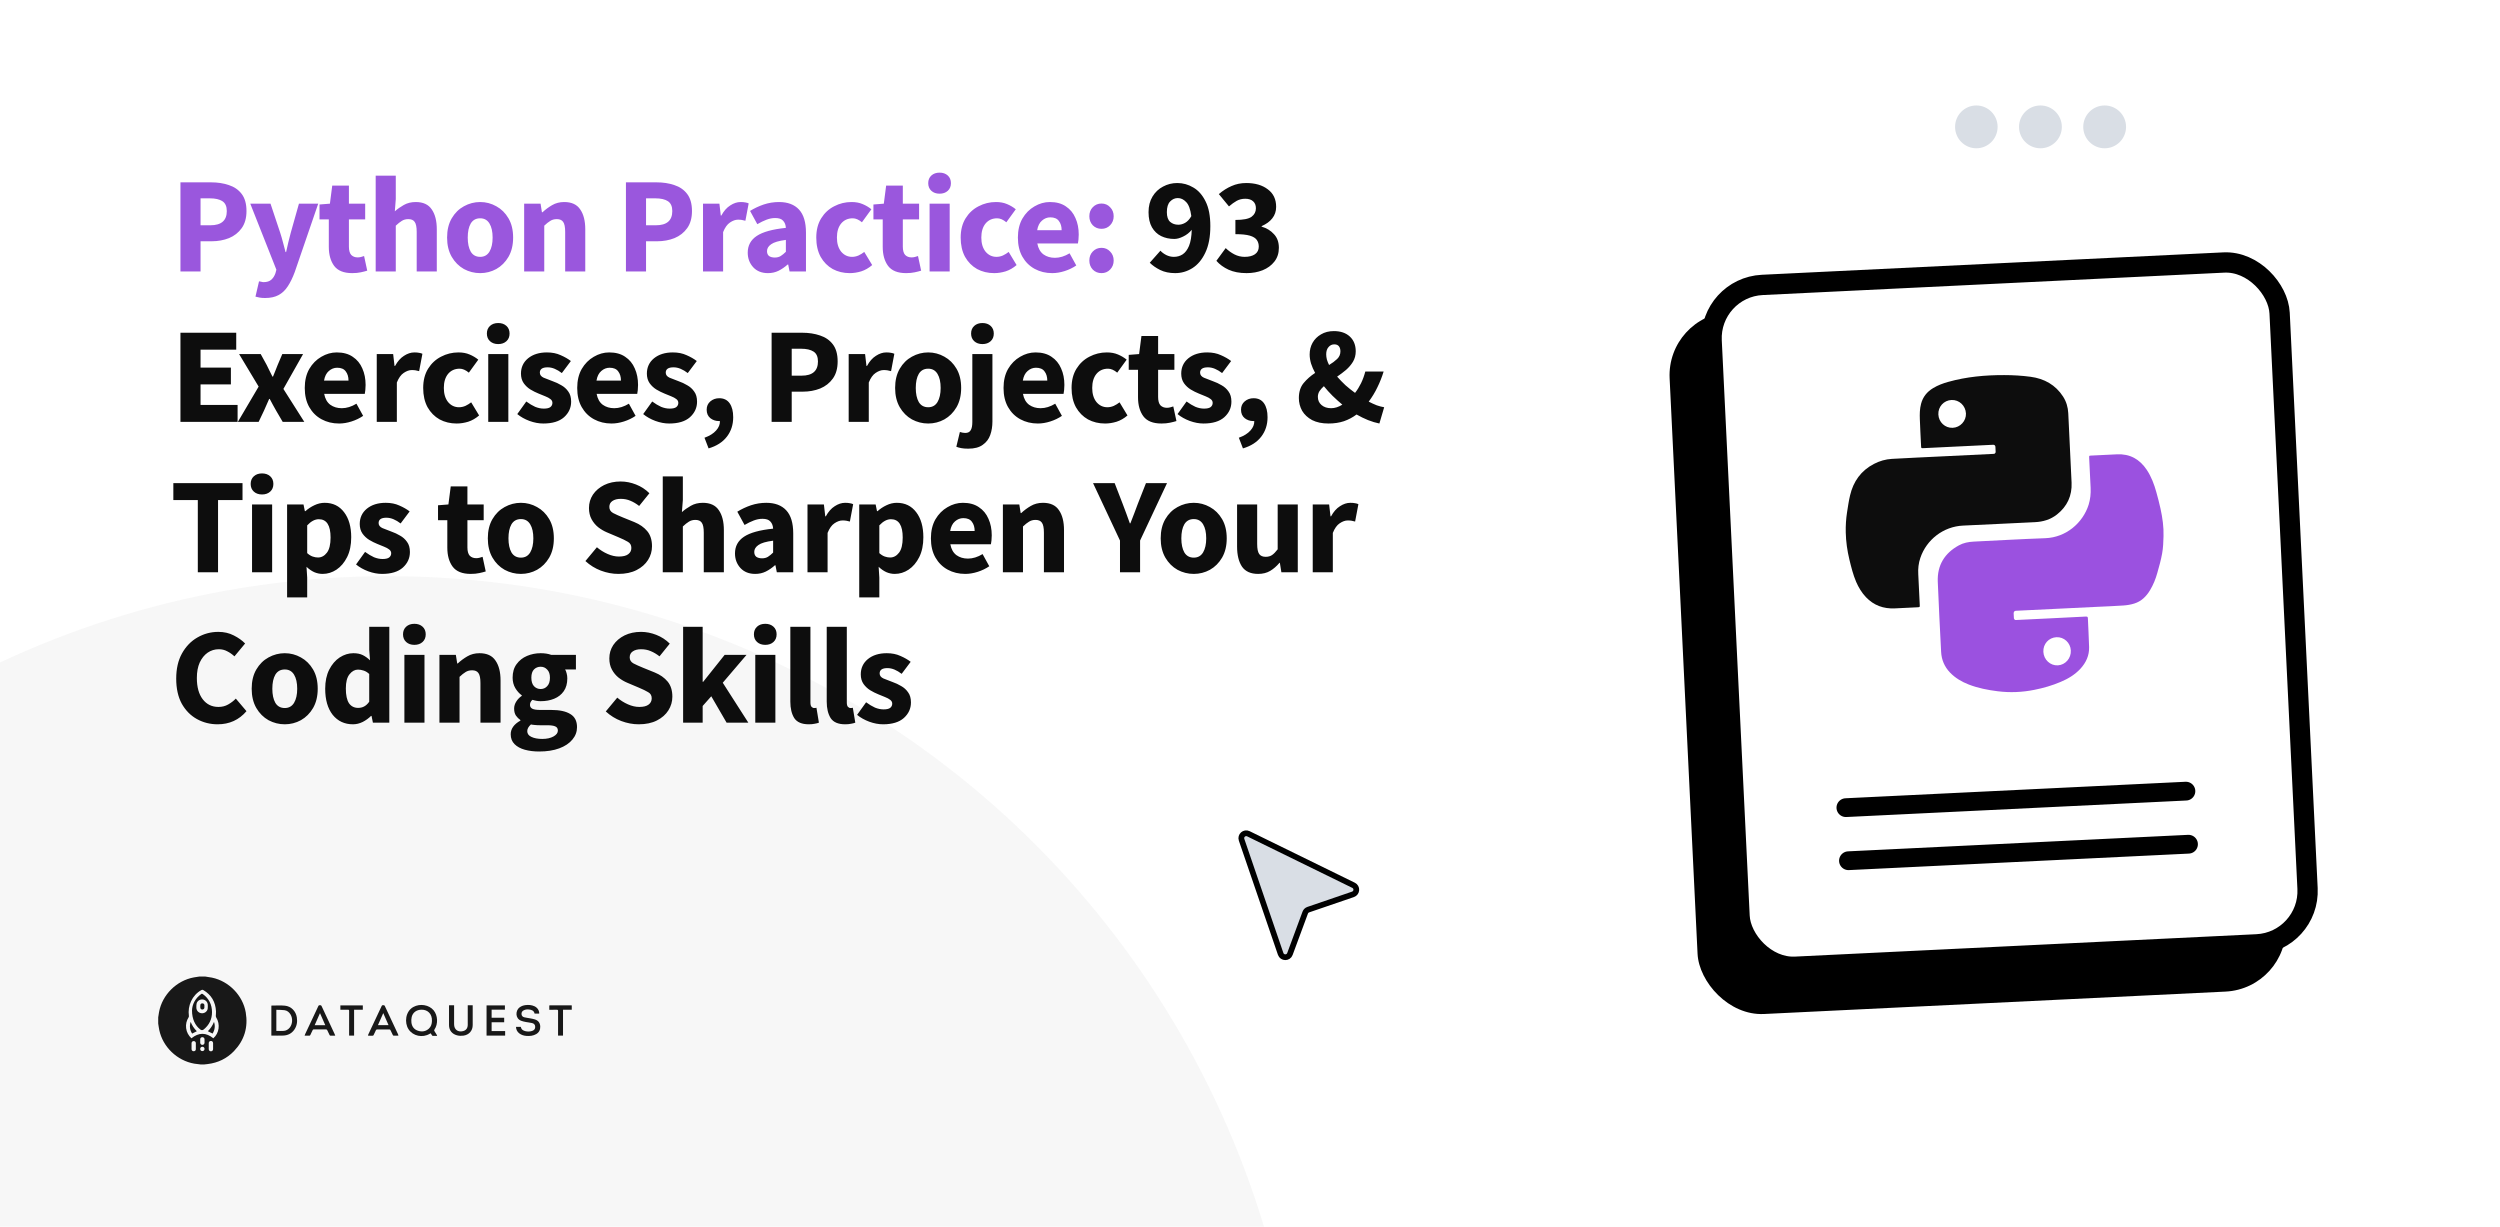 <svg width="1280" height="628" viewBox="0 0 1280 628" fill="none" xmlns="http://www.w3.org/2000/svg">
<g clip-path="url(#clip0_462_2)">
<rect width="1280" height="628" fill="white"/>
<ellipse cx="1011.89" cy="64.961" rx="10.889" ry="10.961" fill="#D9DEE5"/>
<circle cx="1044.7" cy="64.961" r="10.961" fill="#D9DEE5"/>
<circle cx="1077.58" cy="64.961" r="10.961" fill="#D9DEE5"/>
<circle cx="198.639" cy="763.533" r="468.53" fill="#D9D9D9" fill-opacity="0.2"/>
<path d="M92.39 139V93.36H108.07C111.43 93.36 114.463 93.827 117.17 94.76C119.923 95.647 122.117 97.163 123.75 99.31C125.383 101.457 126.2 104.373 126.2 108.06C126.2 111.607 125.383 114.523 123.75 116.81C122.117 119.097 119.947 120.8 117.24 121.92C114.533 122.993 111.57 123.53 108.35 123.53H102.68V139H92.39ZM102.68 115.34H107.72C113.32 115.34 116.12 112.913 116.12 108.06C116.12 105.68 115.373 104 113.88 103.02C112.387 102.04 110.24 101.55 107.44 101.55H102.68V115.34ZM135.699 152.58C134.673 152.58 133.763 152.51 132.969 152.37C132.223 152.23 131.499 152.067 130.799 151.88L132.619 144.04C132.946 144.087 133.319 144.157 133.739 144.25C134.159 144.39 134.556 144.46 134.929 144.46C136.656 144.46 137.986 144.04 138.919 143.2C139.853 142.36 140.553 141.263 141.019 139.91L141.509 138.09L128.139 104.28H138.499L143.469 119.19C143.983 120.777 144.449 122.387 144.869 124.02C145.289 125.653 145.733 127.333 146.199 129.06H146.479C146.853 127.427 147.226 125.793 147.599 124.16C148.019 122.48 148.439 120.823 148.859 119.19L153.059 104.28H162.929L150.889 139.35C149.816 142.243 148.626 144.67 147.319 146.63C146.013 148.637 144.426 150.13 142.559 151.11C140.739 152.09 138.453 152.58 135.699 152.58ZM180.323 139.84C176.03 139.84 172.95 138.603 171.083 136.13C169.263 133.657 168.353 130.413 168.353 126.4V112.33H163.593V104.7L168.913 104.28L170.103 95.04H178.643V104.28H186.973V112.33H178.643V126.26C178.643 128.22 179.04 129.643 179.833 130.53C180.673 131.37 181.77 131.79 183.123 131.79C183.683 131.79 184.243 131.72 184.803 131.58C185.41 131.44 185.946 131.277 186.413 131.09L188.023 138.58C187.136 138.86 186.04 139.14 184.733 139.42C183.473 139.7 182.003 139.84 180.323 139.84ZM192.35 139V89.93H202.64V101.97L202.15 108.2C203.457 107.033 204.973 105.96 206.7 104.98C208.473 103.953 210.527 103.44 212.86 103.44C216.64 103.44 219.37 104.7 221.05 107.22C222.777 109.693 223.64 113.1 223.64 117.44V139H213.35V118.77C213.35 116.25 213 114.523 212.3 113.59C211.647 112.657 210.573 112.19 209.08 112.19C207.773 112.19 206.653 112.493 205.72 113.1C204.787 113.66 203.76 114.477 202.64 115.55V139H192.35ZM245.85 139.84C242.91 139.84 240.134 139.14 237.52 137.74C234.954 136.293 232.877 134.217 231.29 131.51C229.704 128.757 228.91 125.467 228.91 121.64C228.91 117.767 229.704 114.477 231.29 111.77C232.877 109.063 234.954 107.01 237.52 105.61C240.134 104.163 242.91 103.44 245.85 103.44C248.79 103.44 251.544 104.163 254.11 105.61C256.677 107.01 258.754 109.063 260.34 111.77C261.927 114.477 262.72 117.767 262.72 121.64C262.72 125.467 261.927 128.757 260.34 131.51C258.754 134.217 256.677 136.293 254.11 137.74C251.544 139.14 248.79 139.84 245.85 139.84ZM245.85 131.51C247.95 131.51 249.537 130.623 250.61 128.85C251.684 127.03 252.22 124.627 252.22 121.64C252.22 118.607 251.684 116.203 250.61 114.43C249.537 112.657 247.95 111.77 245.85 111.77C243.704 111.77 242.094 112.657 241.02 114.43C239.994 116.203 239.48 118.607 239.48 121.64C239.48 124.627 239.994 127.03 241.02 128.85C242.094 130.623 243.704 131.51 245.85 131.51ZM268.368 139V104.28H276.768L277.468 108.69H277.748C279.242 107.29 280.875 106.077 282.648 105.05C284.468 103.977 286.545 103.44 288.878 103.44C292.658 103.44 295.388 104.7 297.068 107.22C298.795 109.693 299.658 113.1 299.658 117.44V139H289.368V118.77C289.368 116.25 289.018 114.523 288.318 113.59C287.665 112.657 286.592 112.19 285.098 112.19C283.792 112.19 282.672 112.493 281.738 113.1C280.805 113.66 279.778 114.477 278.658 115.55V139H268.368ZM320.481 139V93.36H336.161C339.521 93.36 342.554 93.827 345.261 94.76C348.014 95.647 350.207 97.163 351.841 99.31C353.474 101.457 354.291 104.373 354.291 108.06C354.291 111.607 353.474 114.523 351.841 116.81C350.207 119.097 348.037 120.8 345.331 121.92C342.624 122.993 339.661 123.53 336.441 123.53H330.771V139H320.481ZM330.771 115.34H335.811C341.411 115.34 344.211 112.913 344.211 108.06C344.211 105.68 343.464 104 341.971 103.02C340.477 102.04 338.331 101.55 335.531 101.55H330.771V115.34ZM359.94 139V104.28H368.34L369.04 110.37H369.32C370.58 108.037 372.096 106.31 373.87 105.19C375.643 104.023 377.416 103.44 379.19 103.44C380.17 103.44 380.987 103.51 381.64 103.65C382.293 103.743 382.853 103.907 383.32 104.14L381.64 113.03C381.033 112.843 380.426 112.703 379.82 112.61C379.26 112.517 378.606 112.47 377.86 112.47C376.553 112.47 375.176 112.96 373.73 113.94C372.33 114.873 371.163 116.507 370.23 118.84V139H359.94ZM393.198 139.84C390.025 139.84 387.505 138.837 385.638 136.83C383.771 134.777 382.838 132.28 382.838 129.34C382.838 125.7 384.378 122.853 387.458 120.8C390.538 118.747 395.508 117.37 402.368 116.67C402.275 115.13 401.808 113.917 400.968 113.03C400.175 112.097 398.821 111.63 396.908 111.63C395.461 111.63 393.991 111.91 392.498 112.47C391.005 113.03 389.418 113.8 387.738 114.78L384.028 107.99C386.221 106.637 388.555 105.54 391.028 104.7C393.548 103.86 396.161 103.44 398.868 103.44C403.301 103.44 406.708 104.723 409.088 107.29C411.468 109.857 412.658 113.8 412.658 119.12V139H404.258L403.558 135.43H403.278C401.831 136.737 400.268 137.81 398.588 138.65C396.955 139.443 395.158 139.84 393.198 139.84ZM396.698 131.86C397.865 131.86 398.868 131.603 399.708 131.09C400.595 130.53 401.481 129.807 402.368 128.92V122.83C398.728 123.297 396.208 124.043 394.808 125.07C393.408 126.05 392.708 127.217 392.708 128.57C392.708 129.69 393.058 130.53 393.758 131.09C394.505 131.603 395.485 131.86 396.698 131.86ZM435.082 139.84C431.862 139.84 428.945 139.14 426.332 137.74C423.765 136.293 421.712 134.217 420.172 131.51C418.679 128.757 417.932 125.467 417.932 121.64C417.932 117.767 418.772 114.477 420.452 111.77C422.132 109.063 424.349 107.01 427.102 105.61C429.855 104.163 432.819 103.44 435.992 103.44C438.139 103.44 440.029 103.79 441.662 104.49C443.342 105.19 444.835 106.077 446.142 107.15L441.312 113.8C439.679 112.447 438.115 111.77 436.622 111.77C434.149 111.77 432.165 112.657 430.672 114.43C429.225 116.203 428.502 118.607 428.502 121.64C428.502 124.627 429.225 127.03 430.672 128.85C432.165 130.623 434.032 131.51 436.272 131.51C437.392 131.51 438.489 131.277 439.562 130.81C440.635 130.297 441.615 129.69 442.502 128.99L446.562 135.71C444.835 137.203 442.969 138.277 440.962 138.93C438.955 139.537 436.995 139.84 435.082 139.84ZM463.924 139.84C459.631 139.84 456.551 138.603 454.684 136.13C452.864 133.657 451.954 130.413 451.954 126.4V112.33H447.194V104.7L452.514 104.28L453.704 95.04H462.244V104.28H470.574V112.33H462.244V126.26C462.244 128.22 462.641 129.643 463.434 130.53C464.274 131.37 465.371 131.79 466.724 131.79C467.284 131.79 467.844 131.72 468.404 131.58C469.011 131.44 469.548 131.277 470.014 131.09L471.624 138.58C470.738 138.86 469.641 139.14 468.334 139.42C467.074 139.7 465.604 139.84 463.924 139.84ZM475.951 139V104.28H486.241V139H475.951ZM481.061 99.17C479.335 99.17 477.935 98.68 476.861 97.7C475.788 96.72 475.251 95.413 475.251 93.78C475.251 92.147 475.788 90.84 476.861 89.86C477.935 88.88 479.335 88.39 481.061 88.39C482.788 88.39 484.188 88.88 485.261 89.86C486.335 90.84 486.871 92.147 486.871 93.78C486.871 95.413 486.335 96.72 485.261 97.7C484.188 98.68 482.788 99.17 481.061 99.17ZM509.017 139.84C505.797 139.84 502.88 139.14 500.267 137.74C497.7 136.293 495.647 134.217 494.107 131.51C492.614 128.757 491.867 125.467 491.867 121.64C491.867 117.767 492.707 114.477 494.387 111.77C496.067 109.063 498.284 107.01 501.037 105.61C503.79 104.163 506.754 103.44 509.927 103.44C512.074 103.44 513.964 103.79 515.597 104.49C517.277 105.19 518.77 106.077 520.077 107.15L515.247 113.8C513.614 112.447 512.05 111.77 510.557 111.77C508.084 111.77 506.1 112.657 504.607 114.43C503.16 116.203 502.437 118.607 502.437 121.64C502.437 124.627 503.16 127.03 504.607 128.85C506.1 130.623 507.967 131.51 510.207 131.51C511.327 131.51 512.424 131.277 513.497 130.81C514.57 130.297 515.55 129.69 516.437 128.99L520.497 135.71C518.77 137.203 516.904 138.277 514.897 138.93C512.89 139.537 510.93 139.84 509.017 139.84ZM538.73 139.84C535.417 139.84 532.43 139.117 529.77 137.67C527.11 136.223 525.01 134.147 523.47 131.44C521.93 128.733 521.16 125.467 521.16 121.64C521.16 117.86 521.93 114.617 523.47 111.91C525.057 109.203 527.11 107.127 529.63 105.68C532.15 104.187 534.787 103.44 537.54 103.44C540.854 103.44 543.584 104.187 545.73 105.68C547.924 107.127 549.557 109.11 550.63 111.63C551.75 114.103 552.31 116.927 552.31 120.1C552.31 120.987 552.264 121.873 552.17 122.76C552.077 123.6 551.984 124.23 551.89 124.65H531.1C531.567 127.17 532.617 129.037 534.25 130.25C535.884 131.417 537.844 132 540.13 132C542.604 132 545.1 131.23 547.62 129.69L551.05 135.92C549.277 137.133 547.294 138.09 545.1 138.79C542.907 139.49 540.784 139.84 538.73 139.84ZM531.03 117.86H543.56C543.56 115.947 543.094 114.383 542.16 113.17C541.274 111.91 539.804 111.28 537.75 111.28C536.164 111.28 534.74 111.84 533.48 112.96C532.22 114.033 531.404 115.667 531.03 117.86ZM563.971 117.16C562.197 117.16 560.704 116.553 559.491 115.34C558.324 114.08 557.741 112.54 557.741 110.72C557.741 108.853 558.324 107.313 559.491 106.1C560.704 104.84 562.197 104.21 563.971 104.21C565.744 104.21 567.214 104.84 568.381 106.1C569.594 107.313 570.201 108.853 570.201 110.72C570.201 112.54 569.594 114.08 568.381 115.34C567.214 116.553 565.744 117.16 563.971 117.16ZM563.971 139.84C562.197 139.84 560.704 139.233 559.491 138.02C558.324 136.76 557.741 135.22 557.741 133.4C557.741 131.533 558.324 129.993 559.491 128.78C560.704 127.52 562.197 126.89 563.971 126.89C565.744 126.89 567.214 127.52 568.381 128.78C569.594 129.993 570.201 131.533 570.201 133.4C570.201 135.22 569.594 136.76 568.381 138.02C567.214 139.233 565.744 139.84 563.971 139.84Z" fill="#9A57DD"/>
<path d="M597.431 108.62C597.431 110.953 597.991 112.61 599.111 113.59C600.231 114.57 601.631 115.06 603.311 115.06C604.477 115.06 605.644 114.733 606.811 114.08C608.024 113.38 609.074 112.237 609.961 110.65C609.494 107.15 608.607 104.747 607.301 103.44C606.041 102.087 604.617 101.41 603.031 101.41C601.537 101.41 600.231 101.993 599.111 103.16C597.991 104.28 597.431 106.1 597.431 108.62ZM601.701 139.84C598.761 139.84 596.194 139.303 594.001 138.23C591.854 137.157 590.081 135.92 588.681 134.52L594.141 128.36C594.887 129.2 595.891 129.947 597.151 130.6C598.411 131.207 599.694 131.51 601.001 131.51C602.681 131.51 604.174 131.09 605.481 130.25C606.834 129.363 607.931 127.917 608.771 125.91C609.611 123.857 610.077 121.103 610.171 117.65C609.004 119.097 607.557 120.24 605.831 121.08C604.151 121.92 602.634 122.34 601.281 122.34C598.761 122.34 596.497 121.85 594.491 120.87C592.531 119.89 590.967 118.397 589.801 116.39C588.634 114.337 588.051 111.747 588.051 108.62C588.051 105.54 588.727 102.88 590.081 100.64C591.434 98.4 593.231 96.697 595.471 95.53C597.711 94.317 600.161 93.71 602.821 93.71C605.714 93.71 608.444 94.48 611.011 96.02C613.577 97.513 615.654 99.87 617.241 103.09C618.874 106.31 619.691 110.533 619.691 115.76C619.691 121.267 618.827 125.817 617.101 129.41C615.421 132.957 613.204 135.593 610.451 137.32C607.744 139 604.827 139.84 601.701 139.84ZM638.263 139.84C634.67 139.84 631.59 139.257 629.023 138.09C626.503 136.923 624.426 135.407 622.793 133.54L627.553 127.03C628.906 128.337 630.4 129.41 632.033 130.25C633.666 131.09 635.416 131.51 637.283 131.51C639.476 131.51 641.226 131.067 642.533 130.18C643.84 129.247 644.493 127.94 644.493 126.26C644.493 124.953 644.166 123.833 643.513 122.9C642.86 121.92 641.67 121.173 639.943 120.66C638.216 120.147 635.743 119.89 632.523 119.89V112.61C636.536 112.61 639.29 112.073 640.783 111C642.276 109.88 643.023 108.433 643.023 106.66C643.023 105.12 642.556 103.93 641.623 103.09C640.69 102.203 639.336 101.76 637.563 101.76C635.976 101.76 634.53 102.11 633.223 102.81C631.963 103.51 630.633 104.467 629.233 105.68L624.053 99.38C626.106 97.607 628.276 96.23 630.563 95.25C632.85 94.223 635.346 93.71 638.053 93.71C642.626 93.71 646.313 94.783 649.113 96.93C651.96 99.03 653.383 102.017 653.383 105.89C653.383 108.177 652.73 110.137 651.423 111.77C650.163 113.403 648.343 114.733 645.963 115.76V116.04C648.53 116.787 650.63 118.07 652.263 119.89C653.943 121.663 654.783 123.997 654.783 126.89C654.783 129.643 654.013 132 652.473 133.96C650.98 135.873 648.973 137.343 646.453 138.37C643.98 139.35 641.25 139.84 638.263 139.84ZM92.39 216V170.36H120.95V179.04H102.68V188.21H118.22V196.82H102.68V207.32H121.65V216H92.39ZM121.785 216L132.425 197.94L122.415 181.28H133.475L136.555 186.88C137.022 187.86 137.512 188.863 138.025 189.89C138.538 190.87 139.028 191.85 139.495 192.83H139.775C140.148 191.85 140.545 190.87 140.965 189.89C141.385 188.863 141.782 187.86 142.155 186.88L144.535 181.28H155.175L145.095 199.13L155.805 216H144.745L141.385 210.26C140.825 209.28 140.265 208.277 139.705 207.25C139.192 206.223 138.655 205.22 138.095 204.24H137.815C137.395 205.22 136.952 206.223 136.485 207.25C136.018 208.23 135.575 209.233 135.155 210.26L132.425 216H121.785ZM173.606 216.84C170.293 216.84 167.306 216.117 164.646 214.67C161.986 213.223 159.886 211.147 158.346 208.44C156.806 205.733 156.036 202.467 156.036 198.64C156.036 194.86 156.806 191.617 158.346 188.91C159.933 186.203 161.986 184.127 164.506 182.68C167.026 181.187 169.663 180.44 172.416 180.44C175.73 180.44 178.46 181.187 180.606 182.68C182.8 184.127 184.433 186.11 185.506 188.63C186.626 191.103 187.186 193.927 187.186 197.1C187.186 197.987 187.14 198.873 187.046 199.76C186.953 200.6 186.86 201.23 186.766 201.65H165.976C166.443 204.17 167.493 206.037 169.126 207.25C170.76 208.417 172.72 209 175.006 209C177.48 209 179.976 208.23 182.496 206.69L185.926 212.92C184.153 214.133 182.17 215.09 179.976 215.79C177.783 216.49 175.66 216.84 173.606 216.84ZM165.906 194.86H178.436C178.436 192.947 177.97 191.383 177.036 190.17C176.15 188.91 174.68 188.28 172.626 188.28C171.04 188.28 169.616 188.84 168.356 189.96C167.096 191.033 166.28 192.667 165.906 194.86ZM192.897 216V181.28H201.297L201.997 187.37H202.277C203.537 185.037 205.054 183.31 206.827 182.19C208.6 181.023 210.374 180.44 212.147 180.44C213.127 180.44 213.944 180.51 214.597 180.65C215.25 180.743 215.81 180.907 216.277 181.14L214.597 190.03C213.99 189.843 213.384 189.703 212.777 189.61C212.217 189.517 211.564 189.47 210.817 189.47C209.51 189.47 208.134 189.96 206.687 190.94C205.287 191.873 204.12 193.507 203.187 195.84V216H192.897ZM233.824 216.84C230.604 216.84 227.687 216.14 225.074 214.74C222.507 213.293 220.454 211.217 218.914 208.51C217.421 205.757 216.674 202.467 216.674 198.64C216.674 194.767 217.514 191.477 219.194 188.77C220.874 186.063 223.091 184.01 225.844 182.61C228.597 181.163 231.561 180.44 234.734 180.44C236.881 180.44 238.771 180.79 240.404 181.49C242.084 182.19 243.577 183.077 244.884 184.15L240.054 190.8C238.421 189.447 236.857 188.77 235.364 188.77C232.891 188.77 230.907 189.657 229.414 191.43C227.967 193.203 227.244 195.607 227.244 198.64C227.244 201.627 227.967 204.03 229.414 205.85C230.907 207.623 232.774 208.51 235.014 208.51C236.134 208.51 237.231 208.277 238.304 207.81C239.377 207.297 240.357 206.69 241.244 205.99L245.304 212.71C243.577 214.203 241.711 215.277 239.704 215.93C237.697 216.537 235.737 216.84 233.824 216.84ZM249.98 216V181.28H260.27V216H249.98ZM255.09 176.17C253.363 176.17 251.963 175.68 250.89 174.7C249.816 173.72 249.28 172.413 249.28 170.78C249.28 169.147 249.816 167.84 250.89 166.86C251.963 165.88 253.363 165.39 255.09 165.39C256.816 165.39 258.216 165.88 259.29 166.86C260.363 167.84 260.9 169.147 260.9 170.78C260.9 172.413 260.363 173.72 259.29 174.7C258.216 175.68 256.816 176.17 255.09 176.17ZM278.145 216.84C275.859 216.84 273.502 216.397 271.075 215.51C268.695 214.623 266.619 213.457 264.845 212.01L269.465 205.57C271.052 206.737 272.569 207.647 274.015 208.3C275.509 208.907 276.979 209.21 278.425 209.21C279.965 209.21 281.085 208.953 281.785 208.44C282.485 207.88 282.835 207.157 282.835 206.27C282.835 205.477 282.485 204.823 281.785 204.31C281.132 203.797 280.269 203.33 279.195 202.91C278.122 202.443 276.979 201.977 275.765 201.51C274.365 200.95 272.965 200.25 271.565 199.41C270.212 198.57 269.069 197.497 268.135 196.19C267.202 194.837 266.735 193.203 266.735 191.29C266.735 188.07 267.949 185.457 270.375 183.45C272.849 181.443 276.069 180.44 280.035 180.44C282.695 180.44 285.029 180.907 287.035 181.84C289.089 182.727 290.839 183.73 292.285 184.85L287.665 191.01C286.452 190.077 285.239 189.353 284.025 188.84C282.812 188.327 281.599 188.07 280.385 188.07C277.725 188.07 276.395 188.98 276.395 190.8C276.395 191.92 277.049 192.783 278.355 193.39C279.709 193.95 281.272 194.557 283.045 195.21C284.539 195.723 285.985 196.4 287.385 197.24C288.832 198.033 290.022 199.107 290.955 200.46C291.935 201.767 292.425 203.493 292.425 205.64C292.425 208.767 291.212 211.427 288.785 213.62C286.359 215.767 282.812 216.84 278.145 216.84ZM313.101 216.84C309.787 216.84 306.801 216.117 304.141 214.67C301.481 213.223 299.381 211.147 297.841 208.44C296.301 205.733 295.531 202.467 295.531 198.64C295.531 194.86 296.301 191.617 297.841 188.91C299.427 186.203 301.481 184.127 304.001 182.68C306.521 181.187 309.157 180.44 311.911 180.44C315.224 180.44 317.954 181.187 320.101 182.68C322.294 184.127 323.927 186.11 325.001 188.63C326.121 191.103 326.681 193.927 326.681 197.1C326.681 197.987 326.634 198.873 326.541 199.76C326.447 200.6 326.354 201.23 326.261 201.65H305.471C305.937 204.17 306.987 206.037 308.621 207.25C310.254 208.417 312.214 209 314.501 209C316.974 209 319.471 208.23 321.991 206.69L325.421 212.92C323.647 214.133 321.664 215.09 319.471 215.79C317.277 216.49 315.154 216.84 313.101 216.84ZM305.401 194.86H317.931C317.931 192.947 317.464 191.383 316.531 190.17C315.644 188.91 314.174 188.28 312.121 188.28C310.534 188.28 309.111 188.84 307.851 189.96C306.591 191.033 305.774 192.667 305.401 194.86ZM342.611 216.84C340.324 216.84 337.968 216.397 335.541 215.51C333.161 214.623 331.084 213.457 329.311 212.01L333.931 205.57C335.518 206.737 337.034 207.647 338.481 208.3C339.974 208.907 341.444 209.21 342.891 209.21C344.431 209.21 345.551 208.953 346.251 208.44C346.951 207.88 347.301 207.157 347.301 206.27C347.301 205.477 346.951 204.823 346.251 204.31C345.598 203.797 344.734 203.33 343.661 202.91C342.588 202.443 341.444 201.977 340.231 201.51C338.831 200.95 337.431 200.25 336.031 199.41C334.678 198.57 333.534 197.497 332.601 196.19C331.668 194.837 331.201 193.203 331.201 191.29C331.201 188.07 332.414 185.457 334.841 183.45C337.314 181.443 340.534 180.44 344.501 180.44C347.161 180.44 349.494 180.907 351.501 181.84C353.554 182.727 355.304 183.73 356.751 184.85L352.131 191.01C350.918 190.077 349.704 189.353 348.491 188.84C347.278 188.327 346.064 188.07 344.851 188.07C342.191 188.07 340.861 188.98 340.861 190.8C340.861 191.92 341.514 192.783 342.821 193.39C344.174 193.95 345.738 194.557 347.511 195.21C349.004 195.723 350.451 196.4 351.851 197.24C353.298 198.033 354.488 199.107 355.421 200.46C356.401 201.767 356.891 203.493 356.891 205.64C356.891 208.767 355.678 211.427 353.251 213.62C350.824 215.767 347.278 216.84 342.611 216.84ZM362.796 229.58L360.696 224.12C363.309 223.187 365.293 221.95 366.646 220.41C367.999 218.917 368.653 217.307 368.606 215.58C368.513 215.58 368.419 215.58 368.326 215.58C368.233 215.58 368.139 215.58 368.046 215.58C366.413 215.58 364.966 215.09 363.706 214.11C362.446 213.083 361.816 211.637 361.816 209.77C361.816 207.997 362.446 206.573 363.706 205.5C364.966 204.427 366.483 203.89 368.256 203.89C370.589 203.89 372.363 204.753 373.576 206.48C374.789 208.207 375.396 210.587 375.396 213.62C375.396 217.447 374.323 220.76 372.176 223.56C370.029 226.36 366.903 228.367 362.796 229.58ZM395.066 216V170.36H410.746C414.106 170.36 417.14 170.827 419.846 171.76C422.6 172.647 424.793 174.163 426.426 176.31C428.06 178.457 428.876 181.373 428.876 185.06C428.876 188.607 428.06 191.523 426.426 193.81C424.793 196.097 422.623 197.8 419.916 198.92C417.21 199.993 414.246 200.53 411.026 200.53H405.356V216H395.066ZM405.356 192.34H410.396C415.996 192.34 418.796 189.913 418.796 185.06C418.796 182.68 418.05 181 416.556 180.02C415.063 179.04 412.916 178.55 410.116 178.55H405.356V192.34ZM434.525 216V181.28H442.925L443.625 187.37H443.905C445.165 185.037 446.682 183.31 448.455 182.19C450.229 181.023 452.002 180.44 453.775 180.44C454.755 180.44 455.572 180.51 456.225 180.65C456.879 180.743 457.439 180.907 457.905 181.14L456.225 190.03C455.619 189.843 455.012 189.703 454.405 189.61C453.845 189.517 453.192 189.47 452.445 189.47C451.139 189.47 449.762 189.96 448.315 190.94C446.915 191.873 445.749 193.507 444.815 195.84V216H434.525ZM475.242 216.84C472.302 216.84 469.526 216.14 466.912 214.74C464.346 213.293 462.269 211.217 460.682 208.51C459.096 205.757 458.302 202.467 458.302 198.64C458.302 194.767 459.096 191.477 460.682 188.77C462.269 186.063 464.346 184.01 466.912 182.61C469.526 181.163 472.302 180.44 475.242 180.44C478.182 180.44 480.936 181.163 483.502 182.61C486.069 184.01 488.146 186.063 489.732 188.77C491.319 191.477 492.112 194.767 492.112 198.64C492.112 202.467 491.319 205.757 489.732 208.51C488.146 211.217 486.069 213.293 483.502 214.74C480.936 216.14 478.182 216.84 475.242 216.84ZM475.242 208.51C477.342 208.51 478.929 207.623 480.002 205.85C481.076 204.03 481.612 201.627 481.612 198.64C481.612 195.607 481.076 193.203 480.002 191.43C478.929 189.657 477.342 188.77 475.242 188.77C473.096 188.77 471.486 189.657 470.412 191.43C469.386 193.203 468.872 195.607 468.872 198.64C468.872 201.627 469.386 204.03 470.412 205.85C471.486 207.623 473.096 208.51 475.242 208.51ZM495.731 229.72C494.284 229.72 493.094 229.627 492.161 229.44C491.181 229.253 490.341 229.02 489.641 228.74L491.461 221.18C491.927 221.32 492.394 221.437 492.861 221.53C493.281 221.623 493.724 221.67 494.191 221.67C495.544 221.67 496.477 221.203 496.991 220.27C497.551 219.383 497.831 217.983 497.831 216.07V181.28H508.121V215.79C508.121 218.31 507.747 220.62 507.001 222.72C506.254 224.82 504.971 226.5 503.151 227.76C501.377 229.067 498.904 229.72 495.731 229.72ZM503.011 176.17C501.284 176.17 499.884 175.68 498.811 174.7C497.737 173.72 497.201 172.413 497.201 170.78C497.201 169.147 497.737 167.84 498.811 166.86C499.884 165.88 501.284 165.39 503.011 165.39C504.737 165.39 506.137 165.88 507.211 166.86C508.284 167.84 508.821 169.147 508.821 170.78C508.821 172.413 508.284 173.72 507.211 174.7C506.137 175.68 504.737 176.17 503.011 176.17ZM531.383 216.84C528.07 216.84 525.083 216.117 522.423 214.67C519.763 213.223 517.663 211.147 516.123 208.44C514.583 205.733 513.813 202.467 513.813 198.64C513.813 194.86 514.583 191.617 516.123 188.91C517.71 186.203 519.763 184.127 522.283 182.68C524.803 181.187 527.44 180.44 530.193 180.44C533.506 180.44 536.236 181.187 538.383 182.68C540.576 184.127 542.21 186.11 543.283 188.63C544.403 191.103 544.963 193.927 544.963 197.1C544.963 197.987 544.916 198.873 544.823 199.76C544.73 200.6 544.636 201.23 544.543 201.65H523.753C524.22 204.17 525.27 206.037 526.903 207.25C528.536 208.417 530.496 209 532.783 209C535.256 209 537.753 208.23 540.273 206.69L543.703 212.92C541.93 214.133 539.946 215.09 537.753 215.79C535.56 216.49 533.436 216.84 531.383 216.84ZM523.683 194.86H536.213C536.213 192.947 535.746 191.383 534.813 190.17C533.926 188.91 532.456 188.28 530.403 188.28C528.816 188.28 527.393 188.84 526.133 189.96C524.873 191.033 524.056 192.667 523.683 194.86ZM565.793 216.84C562.573 216.84 559.657 216.14 557.043 214.74C554.477 213.293 552.423 211.217 550.883 208.51C549.39 205.757 548.643 202.467 548.643 198.64C548.643 194.767 549.483 191.477 551.163 188.77C552.843 186.063 555.06 184.01 557.813 182.61C560.567 181.163 563.53 180.44 566.703 180.44C568.85 180.44 570.74 180.79 572.373 181.49C574.053 182.19 575.547 183.077 576.853 184.15L572.023 190.8C570.39 189.447 568.827 188.77 567.333 188.77C564.86 188.77 562.877 189.657 561.383 191.43C559.937 193.203 559.213 195.607 559.213 198.64C559.213 201.627 559.937 204.03 561.383 205.85C562.877 207.623 564.743 208.51 566.983 208.51C568.103 208.51 569.2 208.277 570.273 207.81C571.347 207.297 572.327 206.69 573.213 205.99L577.273 212.71C575.547 214.203 573.68 215.277 571.673 215.93C569.667 216.537 567.707 216.84 565.793 216.84ZM594.636 216.84C590.342 216.84 587.262 215.603 585.396 213.13C583.576 210.657 582.666 207.413 582.666 203.4V189.33H577.906V181.7L583.226 181.28L584.416 172.04H592.956V181.28H601.286V189.33H592.956V203.26C592.956 205.22 593.352 206.643 594.146 207.53C594.986 208.37 596.082 208.79 597.436 208.79C597.996 208.79 598.556 208.72 599.116 208.58C599.722 208.44 600.259 208.277 600.726 208.09L602.336 215.58C601.449 215.86 600.352 216.14 599.046 216.42C597.786 216.7 596.316 216.84 594.636 216.84ZM616.199 216.84C613.912 216.84 611.556 216.397 609.129 215.51C606.749 214.623 604.672 213.457 602.899 212.01L607.519 205.57C609.106 206.737 610.622 207.647 612.069 208.3C613.562 208.907 615.032 209.21 616.479 209.21C618.019 209.21 619.139 208.953 619.839 208.44C620.539 207.88 620.889 207.157 620.889 206.27C620.889 205.477 620.539 204.823 619.839 204.31C619.186 203.797 618.322 203.33 617.249 202.91C616.176 202.443 615.032 201.977 613.819 201.51C612.419 200.95 611.019 200.25 609.619 199.41C608.266 198.57 607.122 197.497 606.189 196.19C605.256 194.837 604.789 193.203 604.789 191.29C604.789 188.07 606.002 185.457 608.429 183.45C610.902 181.443 614.122 180.44 618.089 180.44C620.749 180.44 623.082 180.907 625.089 181.84C627.142 182.727 628.892 183.73 630.339 184.85L625.719 191.01C624.506 190.077 623.292 189.353 622.079 188.84C620.866 188.327 619.652 188.07 618.439 188.07C615.779 188.07 614.449 188.98 614.449 190.8C614.449 191.92 615.102 192.783 616.409 193.39C617.762 193.95 619.326 194.557 621.099 195.21C622.592 195.723 624.039 196.4 625.439 197.24C626.886 198.033 628.076 199.107 629.009 200.46C629.989 201.767 630.479 203.493 630.479 205.64C630.479 208.767 629.266 211.427 626.839 213.62C624.412 215.767 620.866 216.84 616.199 216.84ZM636.384 229.58L634.284 224.12C636.897 223.187 638.881 221.95 640.234 220.41C641.587 218.917 642.241 217.307 642.194 215.58C642.101 215.58 642.007 215.58 641.914 215.58C641.821 215.58 641.727 215.58 641.634 215.58C640.001 215.58 638.554 215.09 637.294 214.11C636.034 213.083 635.404 211.637 635.404 209.77C635.404 207.997 636.034 206.573 637.294 205.5C638.554 204.427 640.071 203.89 641.844 203.89C644.177 203.89 645.951 204.753 647.164 206.48C648.377 208.207 648.984 210.587 648.984 213.62C648.984 217.447 647.911 220.76 645.764 223.56C643.617 226.36 640.491 228.367 636.384 229.58ZM679.014 181.42C679.014 182.26 679.131 183.147 679.364 184.08C679.644 185.013 680.017 185.947 680.484 186.88C682.117 185.9 683.494 184.873 684.614 183.8C685.734 182.727 686.294 181.42 686.294 179.88C686.294 178.807 686.037 177.943 685.524 177.29C685.011 176.637 684.217 176.31 683.144 176.31C681.977 176.31 680.997 176.777 680.204 177.71C679.411 178.597 679.014 179.833 679.014 181.42ZM680.204 216.84C676.891 216.84 674.091 216.257 671.804 215.09C669.564 213.877 667.861 212.29 666.694 210.33C665.574 208.323 665.014 206.153 665.014 203.82C665.014 200.647 665.831 198.08 667.464 196.12C669.144 194.113 671.104 192.387 673.344 190.94C672.457 189.307 671.757 187.697 671.244 186.11C670.777 184.477 670.544 182.937 670.544 181.49C670.544 179.297 671.034 177.313 672.014 175.54C673.041 173.72 674.487 172.273 676.354 171.2C678.221 170.08 680.414 169.52 682.934 169.52C686.387 169.52 689.117 170.453 691.124 172.32C693.131 174.187 694.134 176.707 694.134 179.88C694.134 181.84 693.667 183.613 692.734 185.2C691.801 186.74 690.611 188.14 689.164 189.4C687.717 190.613 686.201 191.757 684.614 192.83C685.921 194.323 687.344 195.793 688.884 197.24C690.471 198.64 692.104 199.947 693.784 201.16C694.951 199.667 695.977 198.01 696.864 196.19C697.751 194.37 698.474 192.387 699.034 190.24H708.414C707.574 192.993 706.524 195.653 705.264 198.22C704.051 200.787 702.557 203.26 700.784 205.64C702.231 206.387 703.607 207.017 704.914 207.53C706.267 207.997 707.527 208.323 708.694 208.51L706.244 216.84C704.377 216.467 702.441 215.883 700.434 215.09C698.474 214.297 696.514 213.34 694.554 212.22C692.641 213.667 690.494 214.81 688.114 215.65C685.734 216.443 683.097 216.84 680.204 216.84ZM674.744 203.19C674.744 204.917 675.374 206.317 676.634 207.39C677.894 208.463 679.527 209 681.534 209C683.447 209 685.361 208.393 687.274 207.18C685.547 205.733 683.867 204.217 682.234 202.63C680.647 201.043 679.177 199.41 677.824 197.73C676.937 198.523 676.191 199.363 675.584 200.25C675.024 201.137 674.744 202.117 674.744 203.19ZM101.28 293V256.04H88.75V247.36H124.17V256.04H111.64V293H101.28ZM129.046 293V258.28H139.336V293H129.046ZM134.156 253.17C132.43 253.17 131.03 252.68 129.956 251.7C128.883 250.72 128.346 249.413 128.346 247.78C128.346 246.147 128.883 244.84 129.956 243.86C131.03 242.88 132.43 242.39 134.156 242.39C135.883 242.39 137.283 242.88 138.356 243.86C139.43 244.84 139.966 246.147 139.966 247.78C139.966 249.413 139.43 250.72 138.356 251.7C137.283 252.68 135.883 253.17 134.156 253.17ZM146.992 305.88V258.28H155.392L156.092 261.71H156.372C157.726 260.497 159.242 259.493 160.922 258.7C162.649 257.86 164.422 257.44 166.242 257.44C170.442 257.44 173.756 259.05 176.182 262.27C178.609 265.443 179.822 269.713 179.822 275.08C179.822 279.047 179.122 282.43 177.722 285.23C176.322 288.03 174.502 290.177 172.262 291.67C170.069 293.117 167.712 293.84 165.192 293.84C163.699 293.84 162.252 293.537 160.852 292.93C159.452 292.277 158.146 291.367 156.932 290.2L157.282 295.73V305.88H146.992ZM162.812 285.44C164.586 285.44 166.102 284.623 167.362 282.99C168.622 281.357 169.252 278.767 169.252 275.22C169.252 268.967 167.246 265.84 163.232 265.84C161.226 265.84 159.242 266.89 157.282 268.99V283.2C158.216 284.04 159.149 284.623 160.082 284.95C161.016 285.277 161.926 285.44 162.812 285.44ZM195.597 293.84C193.311 293.84 190.954 293.397 188.527 292.51C186.147 291.623 184.071 290.457 182.297 289.01L186.917 282.57C188.504 283.737 190.021 284.647 191.467 285.3C192.961 285.907 194.431 286.21 195.877 286.21C197.417 286.21 198.537 285.953 199.237 285.44C199.937 284.88 200.287 284.157 200.287 283.27C200.287 282.477 199.937 281.823 199.237 281.31C198.584 280.797 197.721 280.33 196.647 279.91C195.574 279.443 194.431 278.977 193.217 278.51C191.817 277.95 190.417 277.25 189.017 276.41C187.664 275.57 186.521 274.497 185.587 273.19C184.654 271.837 184.187 270.203 184.187 268.29C184.187 265.07 185.401 262.457 187.827 260.45C190.301 258.443 193.521 257.44 197.487 257.44C200.147 257.44 202.481 257.907 204.487 258.84C206.541 259.727 208.291 260.73 209.737 261.85L205.117 268.01C203.904 267.077 202.691 266.353 201.477 265.84C200.264 265.327 199.051 265.07 197.837 265.07C195.177 265.07 193.847 265.98 193.847 267.8C193.847 268.92 194.501 269.783 195.807 270.39C197.161 270.95 198.724 271.557 200.497 272.21C201.991 272.723 203.437 273.4 204.837 274.24C206.284 275.033 207.474 276.107 208.407 277.46C209.387 278.767 209.877 280.493 209.877 282.64C209.877 285.767 208.664 288.427 206.237 290.62C203.811 292.767 200.264 293.84 195.597 293.84ZM240.996 293.84C236.703 293.84 233.623 292.603 231.756 290.13C229.936 287.657 229.026 284.413 229.026 280.4V266.33H224.266V258.7L229.586 258.28L230.776 249.04H239.316V258.28H247.646V266.33H239.316V280.26C239.316 282.22 239.713 283.643 240.506 284.53C241.346 285.37 242.443 285.79 243.796 285.79C244.356 285.79 244.916 285.72 245.476 285.58C246.083 285.44 246.62 285.277 247.086 285.09L248.696 292.58C247.81 292.86 246.713 293.14 245.406 293.42C244.146 293.7 242.676 293.84 240.996 293.84ZM266.703 293.84C263.763 293.84 260.986 293.14 258.373 291.74C255.806 290.293 253.729 288.217 252.143 285.51C250.556 282.757 249.763 279.467 249.763 275.64C249.763 271.767 250.556 268.477 252.143 265.77C253.729 263.063 255.806 261.01 258.373 259.61C260.986 258.163 263.763 257.44 266.703 257.44C269.643 257.44 272.396 258.163 274.963 259.61C277.529 261.01 279.606 263.063 281.193 265.77C282.779 268.477 283.573 271.767 283.573 275.64C283.573 279.467 282.779 282.757 281.193 285.51C279.606 288.217 277.529 290.293 274.963 291.74C272.396 293.14 269.643 293.84 266.703 293.84ZM266.703 285.51C268.803 285.51 270.389 284.623 271.463 282.85C272.536 281.03 273.073 278.627 273.073 275.64C273.073 272.607 272.536 270.203 271.463 268.43C270.389 266.657 268.803 265.77 266.703 265.77C264.556 265.77 262.946 266.657 261.873 268.43C260.846 270.203 260.333 272.607 260.333 275.64C260.333 278.627 260.846 281.03 261.873 282.85C262.946 284.623 264.556 285.51 266.703 285.51ZM316.604 293.84C313.618 293.84 310.631 293.28 307.644 292.16C304.704 291.04 302.068 289.407 299.734 287.26L305.614 280.19C307.248 281.59 309.068 282.733 311.074 283.62C313.081 284.507 315.018 284.95 316.884 284.95C319.031 284.95 320.618 284.553 321.644 283.76C322.718 282.967 323.254 281.893 323.254 280.54C323.254 279.093 322.648 278.043 321.434 277.39C320.268 276.69 318.681 275.92 316.674 275.08L310.724 272.56C309.184 271.907 307.714 271.043 306.314 269.97C304.914 268.85 303.771 267.473 302.884 265.84C301.998 264.207 301.554 262.293 301.554 260.1C301.554 257.58 302.231 255.293 303.584 253.24C304.984 251.187 306.898 249.553 309.324 248.34C311.798 247.127 314.621 246.52 317.794 246.52C320.408 246.52 323.021 247.033 325.634 248.06C328.248 249.087 330.534 250.58 332.494 252.54L327.244 259.05C325.751 257.883 324.258 256.997 322.764 256.39C321.271 255.737 319.614 255.41 317.794 255.41C316.021 255.41 314.598 255.783 313.524 256.53C312.498 257.23 311.984 258.233 311.984 259.54C311.984 260.94 312.638 261.99 313.944 262.69C315.298 263.39 316.954 264.137 318.914 264.93L324.794 267.31C327.548 268.43 329.741 269.97 331.374 271.93C333.008 273.89 333.824 276.48 333.824 279.7C333.824 282.22 333.148 284.553 331.794 286.7C330.441 288.847 328.481 290.573 325.914 291.88C323.348 293.187 320.244 293.84 316.604 293.84ZM339.331 293V243.93H349.621V255.97L349.131 262.2C350.438 261.033 351.954 259.96 353.681 258.98C355.454 257.953 357.508 257.44 359.841 257.44C363.621 257.44 366.351 258.7 368.031 261.22C369.758 263.693 370.621 267.1 370.621 271.44V293H360.331V272.77C360.331 270.25 359.981 268.523 359.281 267.59C358.628 266.657 357.554 266.19 356.061 266.19C354.754 266.19 353.634 266.493 352.701 267.1C351.768 267.66 350.741 268.477 349.621 269.55V293H339.331ZM386.671 293.84C383.498 293.84 380.978 292.837 379.111 290.83C377.244 288.777 376.311 286.28 376.311 283.34C376.311 279.7 377.851 276.853 380.931 274.8C384.011 272.747 388.981 271.37 395.841 270.67C395.748 269.13 395.281 267.917 394.441 267.03C393.648 266.097 392.294 265.63 390.381 265.63C388.934 265.63 387.464 265.91 385.971 266.47C384.478 267.03 382.891 267.8 381.211 268.78L377.501 261.99C379.694 260.637 382.028 259.54 384.501 258.7C387.021 257.86 389.634 257.44 392.341 257.44C396.774 257.44 400.181 258.723 402.561 261.29C404.941 263.857 406.131 267.8 406.131 273.12V293H397.731L397.031 289.43H396.751C395.304 290.737 393.741 291.81 392.061 292.65C390.428 293.443 388.631 293.84 386.671 293.84ZM390.171 285.86C391.338 285.86 392.341 285.603 393.181 285.09C394.068 284.53 394.954 283.807 395.841 282.92V276.83C392.201 277.297 389.681 278.043 388.281 279.07C386.881 280.05 386.181 281.217 386.181 282.57C386.181 283.69 386.531 284.53 387.231 285.09C387.978 285.603 388.958 285.86 390.171 285.86ZM413.435 293V258.28H421.835L422.535 264.37H422.815C424.075 262.037 425.592 260.31 427.365 259.19C429.138 258.023 430.912 257.44 432.685 257.44C433.665 257.44 434.482 257.51 435.135 257.65C435.788 257.743 436.348 257.907 436.815 258.14L435.135 267.03C434.528 266.843 433.922 266.703 433.315 266.61C432.755 266.517 432.102 266.47 431.355 266.47C430.048 266.47 428.672 266.96 427.225 267.94C425.825 268.873 424.658 270.507 423.725 272.84V293H413.435ZM439.926 305.88V258.28H448.326L449.026 261.71H449.306C450.659 260.497 452.176 259.493 453.856 258.7C455.582 257.86 457.356 257.44 459.176 257.44C463.376 257.44 466.689 259.05 469.116 262.27C471.542 265.443 472.756 269.713 472.756 275.08C472.756 279.047 472.056 282.43 470.656 285.23C469.256 288.03 467.436 290.177 465.196 291.67C463.002 293.117 460.646 293.84 458.126 293.84C456.632 293.84 455.186 293.537 453.786 292.93C452.386 292.277 451.079 291.367 449.866 290.2L450.216 295.73V305.88H439.926ZM455.746 285.44C457.519 285.44 459.036 284.623 460.296 282.99C461.556 281.357 462.186 278.767 462.186 275.22C462.186 268.967 460.179 265.84 456.166 265.84C454.159 265.84 452.176 266.89 450.216 268.99V283.2C451.149 284.04 452.082 284.623 453.016 284.95C453.949 285.277 454.859 285.44 455.746 285.44ZM494.193 293.84C490.879 293.84 487.893 293.117 485.233 291.67C482.573 290.223 480.473 288.147 478.933 285.44C477.393 282.733 476.623 279.467 476.623 275.64C476.623 271.86 477.393 268.617 478.933 265.91C480.519 263.203 482.573 261.127 485.093 259.68C487.613 258.187 490.249 257.44 493.003 257.44C496.316 257.44 499.046 258.187 501.193 259.68C503.386 261.127 505.019 263.11 506.093 265.63C507.213 268.103 507.773 270.927 507.773 274.1C507.773 274.987 507.726 275.873 507.633 276.76C507.539 277.6 507.446 278.23 507.353 278.65H486.563C487.029 281.17 488.079 283.037 489.713 284.25C491.346 285.417 493.306 286 495.593 286C498.066 286 500.563 285.23 503.083 283.69L506.513 289.92C504.739 291.133 502.756 292.09 500.563 292.79C498.369 293.49 496.246 293.84 494.193 293.84ZM486.493 271.86H499.023C499.023 269.947 498.556 268.383 497.623 267.17C496.736 265.91 495.266 265.28 493.213 265.28C491.626 265.28 490.203 265.84 488.943 266.96C487.683 268.033 486.866 269.667 486.493 271.86ZM513.483 293V258.28H521.883L522.583 262.69H522.863C524.357 261.29 525.99 260.077 527.763 259.05C529.583 257.977 531.66 257.44 533.993 257.44C537.773 257.44 540.503 258.7 542.183 261.22C543.91 263.693 544.773 267.1 544.773 271.44V293H534.483V272.77C534.483 270.25 534.133 268.523 533.433 267.59C532.78 266.657 531.707 266.19 530.213 266.19C528.907 266.19 527.787 266.493 526.853 267.1C525.92 267.66 524.893 268.477 523.773 269.55V293H513.483ZM573.435 293V276.76L559.645 247.36H570.705L574.765 257.86C575.419 259.587 576.049 261.267 576.655 262.9C577.262 264.487 577.869 266.167 578.475 267.94H578.755C579.409 266.167 580.062 264.487 580.715 262.9C581.369 261.267 581.999 259.587 582.605 257.86L586.735 247.36H597.515L583.725 276.76V293H573.435ZM611.215 293.84C608.275 293.84 605.498 293.14 602.885 291.74C600.318 290.293 598.241 288.217 596.655 285.51C595.068 282.757 594.275 279.467 594.275 275.64C594.275 271.767 595.068 268.477 596.655 265.77C598.241 263.063 600.318 261.01 602.885 259.61C605.498 258.163 608.275 257.44 611.215 257.44C614.155 257.44 616.908 258.163 619.475 259.61C622.041 261.01 624.118 263.063 625.705 265.77C627.291 268.477 628.085 271.767 628.085 275.64C628.085 279.467 627.291 282.757 625.705 285.51C624.118 288.217 622.041 290.293 619.475 291.74C616.908 293.14 614.155 293.84 611.215 293.84ZM611.215 285.51C613.315 285.51 614.901 284.623 615.975 282.85C617.048 281.03 617.585 278.627 617.585 275.64C617.585 272.607 617.048 270.203 615.975 268.43C614.901 266.657 613.315 265.77 611.215 265.77C609.068 265.77 607.458 266.657 606.385 268.43C605.358 270.203 604.845 272.607 604.845 275.64C604.845 278.627 605.358 281.03 606.385 282.85C607.458 284.623 609.068 285.51 611.215 285.51ZM644.163 293.84C640.383 293.84 637.629 292.603 635.903 290.13C634.223 287.61 633.383 284.18 633.383 279.84V258.28H643.673V278.51C643.673 280.983 644.023 282.71 644.723 283.69C645.423 284.623 646.519 285.09 648.013 285.09C649.319 285.09 650.416 284.787 651.303 284.18C652.189 283.573 653.146 282.593 654.173 281.24V258.28H664.463V293H656.063L655.293 288.17H655.083C653.636 289.897 652.049 291.273 650.323 292.3C648.596 293.327 646.543 293.84 644.163 293.84ZM672.118 293V258.28H680.518L681.218 264.37H681.498C682.758 262.037 684.275 260.31 686.048 259.19C687.821 258.023 689.595 257.44 691.368 257.44C692.348 257.44 693.165 257.51 693.818 257.65C694.471 257.743 695.031 257.907 695.498 258.14L693.818 267.03C693.211 266.843 692.605 266.703 691.998 266.61C691.438 266.517 690.785 266.47 690.038 266.47C688.731 266.47 687.355 266.96 685.908 267.94C684.508 268.873 683.341 270.507 682.408 272.84V293H672.118ZM111.43 370.84C107.603 370.84 104.08 369.953 100.86 368.18C97.64 366.407 95.05 363.793 93.09 360.34C91.177 356.84 90.22 352.547 90.22 347.46C90.22 342.42 91.2 338.127 93.16 334.58C95.167 330.987 97.803 328.257 101.07 326.39C104.383 324.477 107.953 323.52 111.78 323.52C114.72 323.52 117.357 324.127 119.69 325.34C122.023 326.507 123.96 327.883 125.5 329.47L120.04 336.05C118.873 334.977 117.637 334.113 116.33 333.46C115.07 332.76 113.623 332.41 111.99 332.41C109.937 332.41 108.047 332.993 106.32 334.16C104.64 335.327 103.287 337.007 102.26 339.2C101.28 341.393 100.79 344.03 100.79 347.11C100.79 351.777 101.793 355.417 103.8 358.03C105.807 360.643 108.49 361.95 111.85 361.95C113.717 361.95 115.373 361.53 116.82 360.69C118.313 359.85 119.62 358.847 120.74 357.68L126.2 364.12C122.373 368.6 117.45 370.84 111.43 370.84ZM145.802 370.84C142.862 370.84 140.086 370.14 137.472 368.74C134.906 367.293 132.829 365.217 131.242 362.51C129.656 359.757 128.862 356.467 128.862 352.64C128.862 348.767 129.656 345.477 131.242 342.77C132.829 340.063 134.906 338.01 137.472 336.61C140.086 335.163 142.862 334.44 145.802 334.44C148.742 334.44 151.496 335.163 154.062 336.61C156.629 338.01 158.706 340.063 160.292 342.77C161.879 345.477 162.672 348.767 162.672 352.64C162.672 356.467 161.879 359.757 160.292 362.51C158.706 365.217 156.629 367.293 154.062 368.74C151.496 370.14 148.742 370.84 145.802 370.84ZM145.802 362.51C147.902 362.51 149.489 361.623 150.562 359.85C151.636 358.03 152.172 355.627 152.172 352.64C152.172 349.607 151.636 347.203 150.562 345.43C149.489 343.657 147.902 342.77 145.802 342.77C143.656 342.77 142.046 343.657 140.972 345.43C139.946 347.203 139.432 349.607 139.432 352.64C139.432 355.627 139.946 358.03 140.972 359.85C142.046 361.623 143.656 362.51 145.802 362.51ZM180.71 370.84C176.417 370.84 172.964 369.23 170.35 366.01C167.784 362.743 166.5 358.287 166.5 352.64C166.5 348.86 167.177 345.617 168.53 342.91C169.93 340.157 171.727 338.057 173.92 336.61C176.16 335.163 178.494 334.44 180.92 334.44C182.834 334.44 184.444 334.767 185.75 335.42C187.057 336.073 188.294 336.96 189.46 338.08L189.04 332.76V320.93H199.33V370H190.93L190.23 366.57H189.95C188.737 367.783 187.314 368.81 185.68 369.65C184.047 370.443 182.39 370.84 180.71 370.84ZM183.37 362.44C184.49 362.44 185.494 362.207 186.38 361.74C187.314 361.273 188.2 360.457 189.04 359.29V345.08C188.154 344.24 187.197 343.657 186.17 343.33C185.19 343.003 184.234 342.84 183.3 342.84C181.667 342.84 180.22 343.633 178.96 345.22C177.7 346.76 177.07 349.187 177.07 352.5C177.07 355.907 177.607 358.427 178.68 360.06C179.8 361.647 181.364 362.44 183.37 362.44ZM207.047 370V335.28H217.337V370H207.047ZM212.157 330.17C210.431 330.17 209.031 329.68 207.957 328.7C206.884 327.72 206.347 326.413 206.347 324.78C206.347 323.147 206.884 321.84 207.957 320.86C209.031 319.88 210.431 319.39 212.157 319.39C213.884 319.39 215.284 319.88 216.357 320.86C217.431 321.84 217.967 323.147 217.967 324.78C217.967 326.413 217.431 327.72 216.357 328.7C215.284 329.68 213.884 330.17 212.157 330.17ZM224.993 370V335.28H233.393L234.093 339.69H234.373C235.866 338.29 237.5 337.077 239.273 336.05C241.093 334.977 243.17 334.44 245.503 334.44C249.283 334.44 252.013 335.7 253.693 338.22C255.42 340.693 256.283 344.1 256.283 348.44V370H245.993V349.77C245.993 347.25 245.643 345.523 244.943 344.59C244.29 343.657 243.216 343.19 241.723 343.19C240.416 343.19 239.296 343.493 238.363 344.1C237.43 344.66 236.403 345.477 235.283 346.55V370H224.993ZM276.042 384.77C273.335 384.77 270.885 384.467 268.692 383.86C266.498 383.253 264.748 382.297 263.442 380.99C262.135 379.683 261.482 378.003 261.482 375.95C261.482 373.15 263.138 370.817 266.452 368.95V368.67C265.565 368.063 264.795 367.293 264.142 366.36C263.535 365.427 263.232 364.237 263.232 362.79C263.232 361.53 263.605 360.317 264.352 359.15C265.098 357.983 266.032 357.027 267.152 356.28V356C265.938 355.16 264.842 353.947 263.862 352.36C262.928 350.773 262.462 348.977 262.462 346.97C262.462 344.17 263.138 341.86 264.492 340.04C265.845 338.173 267.618 336.773 269.812 335.84C272.005 334.907 274.338 334.44 276.812 334.44C278.865 334.44 280.662 334.72 282.202 335.28H294.872V342.77H289.342C289.668 343.283 289.925 343.937 290.112 344.73C290.345 345.523 290.462 346.387 290.462 347.32C290.462 349.98 289.855 352.173 288.642 353.9C287.428 355.627 285.795 356.91 283.742 357.75C281.688 358.59 279.378 359.01 276.812 359.01C275.458 359.01 274.058 358.777 272.612 358.31C271.772 359.01 271.352 359.873 271.352 360.9C271.352 361.787 271.748 362.44 272.542 362.86C273.335 363.28 274.688 363.49 276.602 363.49H282.202C286.495 363.49 289.762 364.19 292.002 365.59C294.288 366.943 295.432 369.183 295.432 372.31C295.432 374.69 294.638 376.813 293.052 378.68C291.465 380.593 289.225 382.087 286.332 383.16C283.438 384.233 280.008 384.77 276.042 384.77ZM276.812 352.78C278.165 352.78 279.285 352.29 280.172 351.31C281.105 350.33 281.572 348.883 281.572 346.97C281.572 345.15 281.105 343.773 280.172 342.84C279.285 341.86 278.165 341.37 276.812 341.37C275.458 341.37 274.315 341.837 273.382 342.77C272.495 343.703 272.052 345.103 272.052 346.97C272.052 348.883 272.495 350.33 273.382 351.31C274.315 352.29 275.458 352.78 276.812 352.78ZM277.652 378.33C279.985 378.33 281.898 377.91 283.392 377.07C284.885 376.23 285.632 375.227 285.632 374.06C285.632 372.987 285.165 372.263 284.232 371.89C283.345 371.517 282.038 371.33 280.312 371.33H276.742C275.575 371.33 274.595 371.283 273.802 371.19C273.055 371.143 272.402 371.05 271.842 370.91C270.582 372.03 269.952 373.173 269.952 374.34C269.952 375.647 270.652 376.627 272.052 377.28C273.498 377.98 275.365 378.33 277.652 378.33ZM327.028 370.84C324.041 370.84 321.054 370.28 318.068 369.16C315.128 368.04 312.491 366.407 310.158 364.26L316.038 357.19C317.671 358.59 319.491 359.733 321.498 360.62C323.504 361.507 325.441 361.95 327.308 361.95C329.454 361.95 331.041 361.553 332.068 360.76C333.141 359.967 333.678 358.893 333.678 357.54C333.678 356.093 333.071 355.043 331.858 354.39C330.691 353.69 329.104 352.92 327.098 352.08L321.148 349.56C319.608 348.907 318.138 348.043 316.738 346.97C315.338 345.85 314.194 344.473 313.308 342.84C312.421 341.207 311.978 339.293 311.978 337.1C311.978 334.58 312.654 332.293 314.008 330.24C315.408 328.187 317.321 326.553 319.748 325.34C322.221 324.127 325.044 323.52 328.218 323.52C330.831 323.52 333.444 324.033 336.058 325.06C338.671 326.087 340.958 327.58 342.918 329.54L337.668 336.05C336.174 334.883 334.681 333.997 333.188 333.39C331.694 332.737 330.038 332.41 328.218 332.41C326.444 332.41 325.021 332.783 323.948 333.53C322.921 334.23 322.408 335.233 322.408 336.54C322.408 337.94 323.061 338.99 324.368 339.69C325.721 340.39 327.378 341.137 329.338 341.93L335.218 344.31C337.971 345.43 340.164 346.97 341.798 348.93C343.431 350.89 344.248 353.48 344.248 356.7C344.248 359.22 343.571 361.553 342.218 363.7C340.864 365.847 338.904 367.573 336.338 368.88C333.771 370.187 330.668 370.84 327.028 370.84ZM349.754 370V320.93H359.764V349.07H360.044L371.034 335.28H382.234L370.054 349.56L383.144 370H372.014L364.174 356.49L359.764 361.46V370H349.754ZM386.704 370V335.28H396.994V370H386.704ZM391.814 330.17C390.087 330.17 388.687 329.68 387.614 328.7C386.541 327.72 386.004 326.413 386.004 324.78C386.004 323.147 386.541 321.84 387.614 320.86C388.687 319.88 390.087 319.39 391.814 319.39C393.541 319.39 394.941 319.88 396.014 320.86C397.087 321.84 397.624 323.147 397.624 324.78C397.624 326.413 397.087 327.72 396.014 328.7C394.941 329.68 393.541 330.17 391.814 330.17ZM414.1 370.84C410.553 370.84 408.08 369.79 406.68 367.69C405.326 365.543 404.65 362.72 404.65 359.22V320.93H414.94V359.64C414.94 360.713 415.126 361.46 415.5 361.88C415.92 362.3 416.34 362.51 416.76 362.51C416.993 362.51 417.18 362.51 417.32 362.51C417.506 362.463 417.74 362.417 418.02 362.37L419.28 370C418.72 370.233 417.996 370.42 417.11 370.56C416.27 370.747 415.266 370.84 414.1 370.84ZM432.729 370.84C429.182 370.84 426.709 369.79 425.309 367.69C423.956 365.543 423.279 362.72 423.279 359.22V320.93H433.569V359.64C433.569 360.713 433.756 361.46 434.129 361.88C434.549 362.3 434.969 362.51 435.389 362.51C435.622 362.51 435.809 362.51 435.949 362.51C436.136 362.463 436.369 362.417 436.649 362.37L437.909 370C437.349 370.233 436.626 370.42 435.739 370.56C434.899 370.747 433.896 370.84 432.729 370.84ZM452.128 370.84C449.842 370.84 447.485 370.397 445.058 369.51C442.678 368.623 440.602 367.457 438.828 366.01L443.448 359.57C445.035 360.737 446.552 361.647 447.998 362.3C449.492 362.907 450.962 363.21 452.408 363.21C453.948 363.21 455.068 362.953 455.768 362.44C456.468 361.88 456.818 361.157 456.818 360.27C456.818 359.477 456.468 358.823 455.768 358.31C455.115 357.797 454.252 357.33 453.178 356.91C452.105 356.443 450.962 355.977 449.748 355.51C448.348 354.95 446.948 354.25 445.548 353.41C444.195 352.57 443.052 351.497 442.118 350.19C441.185 348.837 440.718 347.203 440.718 345.29C440.718 342.07 441.932 339.457 444.358 337.45C446.832 335.443 450.052 334.44 454.018 334.44C456.678 334.44 459.012 334.907 461.018 335.84C463.072 336.727 464.822 337.73 466.268 338.85L461.648 345.01C460.435 344.077 459.222 343.353 458.008 342.84C456.795 342.327 455.582 342.07 454.368 342.07C451.708 342.07 450.378 342.98 450.378 344.8C450.378 345.92 451.032 346.783 452.338 347.39C453.692 347.95 455.255 348.557 457.028 349.21C458.522 349.723 459.968 350.4 461.368 351.24C462.815 352.033 464.005 353.107 464.938 354.46C465.918 355.767 466.408 357.493 466.408 359.64C466.408 362.767 465.195 365.427 462.768 367.62C460.342 369.767 456.795 370.84 452.128 370.84Z" fill="#0D0D0D"/>
<g opacity="0.9" clip-path="url(#clip1_462_2)">
<path d="M292.739 516.974C291.268 516.974 289.787 516.974 288.263 516.974C288.263 521.444 288.263 525.808 288.263 530.214C287.417 530.214 286.612 530.214 285.724 530.214C285.724 529.982 285.724 529.761 285.724 529.55C285.724 525.576 285.713 521.612 285.734 517.638C285.734 517.122 285.586 516.985 285.078 516.995C283.809 517.027 282.549 517.006 281.237 517.006C281.237 516.247 281.237 515.54 281.237 514.792C281.364 514.771 281.491 514.739 281.629 514.739C285.247 514.739 288.856 514.739 292.475 514.739C292.559 514.739 292.654 514.76 292.739 514.771C292.739 515.498 292.739 516.236 292.739 516.974Z" fill="black"/>
<path d="M223.802 530.383C222.988 530.383 222.29 530.393 221.58 530.372C221.453 530.372 221.305 530.246 221.221 530.13C220.966 529.792 220.755 529.434 220.491 529.044C220.321 529.139 220.173 529.213 220.025 529.297C216.322 531.521 211.422 530.467 209.147 526.946C206.989 523.605 207.528 517.828 211.645 515.572C215.051 513.695 219.644 514.433 222.014 517.28C224.173 519.873 224.385 524.279 222.459 527.094C222.247 527.399 222.215 527.61 222.427 527.927C222.829 528.506 223.189 529.107 223.548 529.708C223.665 529.887 223.707 530.109 223.802 530.383ZM215.877 516.963C213.316 516.963 211.348 518.344 210.788 520.706C210.576 521.623 210.534 522.624 210.65 523.562C210.904 525.576 211.983 527.073 213.962 527.726C216.004 528.401 217.94 528.148 219.581 526.662C220.723 525.629 221.104 524.248 221.157 522.772C221.316 519.04 218.914 516.942 215.877 516.963Z" fill="black"/>
<path d="M138.937 514.858C141.265 514.858 143.572 514.678 145.836 514.9C149.095 515.216 151.487 517.704 151.984 520.94C152.344 523.238 151.984 525.389 150.608 527.307C149.254 529.194 147.338 530.111 145.053 530.206C143.032 530.29 141 530.227 138.927 530.227C138.937 525.093 138.937 519.96 138.937 514.858ZM141.487 527.834C142.799 527.834 144.048 527.908 145.296 527.813C146.534 527.718 147.571 527.096 148.355 526.116C149.793 524.313 149.963 521.435 148.756 519.422C148.048 518.241 147.032 517.409 145.677 517.219C144.312 517.029 142.916 517.071 141.487 517.019C141.487 520.676 141.487 524.239 141.487 527.834Z" fill="black"/>
<path d="M276.077 518.978C275.262 518.978 274.5 518.978 273.717 518.978C273.378 517.418 272.204 516.996 270.839 516.859C269.939 516.764 269.04 516.838 268.204 517.249C267.337 517.681 266.934 518.335 267.019 519.283C267.093 520.158 267.654 520.664 268.437 520.854C269.442 521.097 270.479 521.213 271.495 521.402C272.288 521.56 273.093 521.697 273.855 521.94C275.611 522.499 276.542 523.743 276.606 525.577C276.658 527.253 276.024 528.592 274.532 529.456C272.976 530.352 271.273 530.521 269.516 530.384C268.215 530.289 266.987 529.92 265.929 529.129C264.808 528.296 264.247 527.179 264.183 525.756C265.019 525.756 265.834 525.756 266.68 525.756C266.892 527.147 267.897 527.717 269.146 527.991C270.267 528.233 271.389 528.191 272.49 527.822C273.516 527.474 274.024 526.778 274.024 525.798C274.024 524.797 273.537 524.08 272.468 523.816C271.421 523.553 270.32 523.479 269.252 523.268C268.448 523.11 267.622 522.931 266.86 522.646C263.58 521.402 263.982 517.302 265.961 515.826C266.892 515.13 267.929 514.751 269.072 514.614C270.638 514.424 272.172 514.529 273.622 515.193C275.188 515.921 276.13 517.354 276.077 518.978Z" fill="black"/>
<path d="M203.997 530.275C203.087 530.275 202.293 530.296 201.51 530.264C201.373 530.254 201.193 530.074 201.119 529.927C200.706 529.115 200.315 528.293 199.934 527.46C199.807 527.186 199.659 527.07 199.341 527.07C197.225 527.081 195.109 527.07 192.992 527.091C192.823 527.091 192.569 527.249 192.495 527.407C192.072 528.23 191.68 529.073 191.299 529.927C191.183 530.19 191.035 530.296 190.739 530.285C189.987 530.264 189.225 530.275 188.389 530.275C188.442 530.043 188.464 529.853 188.538 529.695C190.834 524.804 193.151 519.923 195.437 515.021C195.659 514.536 196.029 514.715 196.368 514.663C196.685 514.62 196.865 514.736 197.013 515.042C199.277 519.912 201.563 524.772 203.838 529.632C203.912 529.821 203.934 530.011 203.997 530.275ZM196.23 518.711C195.288 520.851 194.41 522.832 193.511 524.867C195.352 524.867 197.098 524.867 198.929 524.867C198.029 522.843 197.161 520.851 196.23 518.711Z" fill="black"/>
<path d="M171.646 530.276C170.715 530.276 169.91 530.297 169.106 530.255C168.969 530.244 168.8 530.054 168.726 529.907C168.323 529.106 167.932 528.304 167.562 527.482C167.435 527.198 167.276 527.061 166.937 527.061C164.842 527.082 162.747 527.071 160.641 527.061C160.356 527.061 160.207 527.145 160.08 527.408C159.699 528.262 159.297 529.095 158.885 529.928C158.821 530.065 158.662 530.244 158.535 530.244C157.71 530.276 156.885 530.255 155.964 530.255C156.06 529.97 156.113 529.749 156.197 529.559C158.462 524.752 160.726 519.945 162.98 515.128C163.17 514.727 163.392 514.643 163.784 514.653C164.176 514.664 164.45 514.685 164.652 515.117C166.884 519.945 169.149 524.752 171.392 529.569C171.498 529.78 171.551 529.981 171.646 530.276ZM166.535 524.889C165.636 522.833 164.757 520.841 163.837 518.722C162.895 520.852 162.017 522.844 161.117 524.889C162.959 524.889 164.694 524.889 166.535 524.889Z" fill="black"/>
<path d="M229.917 514.687C230.795 514.687 231.621 514.687 232.499 514.687C232.499 514.929 232.499 515.129 232.499 515.34C232.499 518.365 232.499 521.38 232.499 524.406C232.499 527.125 234.435 528.612 237.102 527.927C238.647 527.526 239.482 526.419 239.482 524.69C239.493 521.602 239.482 518.513 239.482 515.414C239.482 515.193 239.482 514.961 239.482 514.697C240.329 514.697 241.133 514.697 242.022 514.697C242.022 514.897 242.022 515.098 242.022 515.298C242.022 518.481 242.022 521.654 242.022 524.838C242.022 527.747 240.149 529.866 237.239 530.256C236.139 530.404 235.059 530.372 233.991 530.088C231.398 529.392 229.917 527.516 229.896 524.838C229.874 521.591 229.896 518.344 229.896 515.098C229.896 514.961 229.907 514.845 229.917 514.687Z" fill="black"/>
<path d="M249.116 514.772C252.248 514.772 255.359 514.772 258.513 514.772C258.513 515.479 258.513 516.185 258.513 516.965C256.259 516.965 254.005 516.965 251.709 516.965C251.709 518.357 251.709 519.685 251.709 521.087C253.836 521.087 255.973 521.087 258.142 521.087C258.142 521.888 258.142 522.615 258.142 523.395C255.984 523.395 253.867 523.395 251.709 523.395C251.709 524.913 251.709 526.379 251.709 527.897C254.016 527.897 256.301 527.897 258.629 527.897C258.629 528.687 258.629 529.436 258.629 530.216C255.476 530.216 252.312 530.216 249.116 530.216C249.116 525.072 249.116 519.938 249.116 514.772Z" fill="black"/>
<path d="M185.762 514.771C185.762 515.509 185.762 516.226 185.762 516.996C184.28 516.996 182.82 516.996 181.296 516.996C181.296 521.434 181.296 525.819 181.296 530.215C180.428 530.215 179.624 530.215 178.746 530.215C178.746 529.962 178.746 529.74 178.746 529.519C178.746 525.545 178.735 521.581 178.757 517.607C178.757 517.133 178.64 516.964 178.143 516.985C177.053 517.017 175.952 516.996 174.863 516.996C174.672 516.996 174.482 516.996 174.27 516.996C174.27 516.226 174.27 515.509 174.27 514.761C178.09 514.771 181.889 514.771 185.762 514.771Z" fill="black"/>
<path d="M105.164 500.002C106.298 500.181 107.432 500.318 108.545 500.55C117.225 502.363 124.337 509.69 125.82 518.355C127.113 525.945 125.131 532.608 119.79 538.174C116.133 541.99 111.576 544.172 106.298 544.805C105.673 544.879 105.048 544.942 104.422 545.016C103.892 545.016 103.362 545.016 102.833 545.016C101.72 544.879 100.596 544.784 99.484 544.594C90.676 543.055 83.363 536.045 81.54 527.358C81.307 526.262 81.18 525.144 81 524.037C81 522.983 81 521.929 81 520.875C81.138 519.979 81.254 519.083 81.424 518.187C83.056 509.331 90.379 502.047 99.282 500.424C100.183 500.265 101.084 500.139 101.985 500.002C103.045 500.002 104.104 500.002 105.164 500.002ZM109.213 531.596C112.212 529.066 112.859 524.427 110.728 520.991C110.58 520.759 110.495 520.443 110.495 520.168C110.495 519.378 110.633 518.587 110.591 517.807C110.347 513.042 108.259 509.363 104.083 506.907C103.733 506.696 103.479 506.717 103.119 506.907C98.307 509.563 95.997 515.003 96.707 520.116C96.739 520.337 96.717 520.622 96.601 520.801C95.499 522.53 95.053 524.396 95.297 526.43C95.552 528.497 96.505 530.194 98.01 531.617C101.773 528.549 105.503 528.57 109.213 531.596ZM109.096 535.623C109.096 535.127 109.096 534.642 109.096 534.147C109.096 534.115 109.096 534.073 109.096 534.042C109.043 533.367 108.619 532.966 107.973 532.977C107.326 532.987 106.892 533.409 106.881 534.073C106.86 535.106 106.86 536.139 106.881 537.173C106.892 537.816 107.358 538.269 107.983 538.269C108.619 538.269 109.064 537.858 109.096 537.183C109.117 536.677 109.096 536.15 109.096 535.623ZM98.074 535.612C98.074 536.139 98.063 536.667 98.074 537.194C98.095 537.816 98.54 538.227 99.166 538.237C99.759 538.237 100.247 537.837 100.268 537.257C100.3 536.192 100.3 535.117 100.268 534.052C100.257 533.441 99.748 533.019 99.144 533.03C98.54 533.04 98.095 533.483 98.074 534.094C98.053 534.59 98.074 535.096 98.074 535.612ZM104.719 533.03C104.719 532.692 104.74 532.365 104.708 532.028C104.666 531.438 104.21 531.048 103.617 531.037C103.034 531.027 102.546 531.427 102.515 532.007C102.483 532.65 102.483 533.304 102.515 533.947C102.546 534.558 103.034 534.99 103.627 534.98C104.221 534.969 104.687 534.527 104.719 533.915C104.74 533.62 104.719 533.325 104.719 533.03ZM102.504 537.025C102.493 537.668 102.917 538.142 103.553 538.163C104.2 538.185 104.719 537.71 104.73 537.078C104.74 536.435 104.263 535.939 103.617 535.939C102.97 535.939 102.515 536.382 102.504 537.025Z" fill="black"/>
<path d="M98.306 517.338C98.412 514.377 99.83 511.227 103.014 508.952C103.332 508.72 103.554 508.752 103.85 508.973C107.003 511.259 108.537 514.377 108.547 518.223C108.558 521.857 107.087 524.849 104.231 527.135C103.744 527.525 103.141 527.525 102.644 527.156C99.925 525.133 98.306 521.783 98.306 517.338ZM106.41 515.262C106.4 515.262 106.389 515.262 106.389 515.262C106.389 515.03 106.389 514.809 106.389 514.577C106.368 513.113 105.31 511.923 103.861 511.733C102.369 511.543 100.951 512.46 100.644 513.914C100.507 514.577 100.528 515.273 100.539 515.958C100.549 517.411 101.66 518.602 103.109 518.77C104.612 518.949 106.008 518.012 106.326 516.569C106.4 516.147 106.378 515.705 106.41 515.262Z" fill="black"/>
<path d="M100.775 527.99C99.982 528.386 99.21 528.772 98.375 529.19C97.19 527.401 96.936 525.451 97.613 523.212C98.375 525.108 99.422 526.672 100.775 527.99Z" fill="black"/>
<path d="M109.571 523.212C110.29 525.348 109.983 527.329 108.84 529.19C108.025 528.782 107.252 528.386 106.427 527.979C107.792 526.614 108.84 525.028 109.571 523.212Z" fill="black"/>
<path d="M104.649 515.27C104.649 515.488 104.659 515.696 104.649 515.915C104.618 516.45 104.204 516.837 103.666 516.876C103.169 516.916 102.652 516.589 102.589 516.083C102.527 515.548 102.517 515.002 102.6 514.467C102.672 513.931 103.148 513.663 103.748 513.723C104.266 513.773 104.638 514.149 104.659 514.685C104.659 514.873 104.649 515.072 104.649 515.27Z" fill="black"/>
</g>
<g filter="url(#filter0_d_462_2)">
<path d="M633.172 424.931L653.178 483.359C653.945 485.6 657.1 485.638 657.922 483.417L665.766 462.217C666.029 461.508 666.596 460.954 667.312 460.709L690.207 452.87C692.329 452.143 692.513 449.214 690.499 448.227L636.662 421.854C634.648 420.867 632.446 422.808 633.172 424.931Z" fill="#D9DEE5"/>
<path d="M633.172 424.931L653.178 483.359C653.945 485.6 657.1 485.638 657.922 483.417L665.766 462.217C666.029 461.508 666.596 460.954 667.312 460.709L690.207 452.87C692.329 452.143 692.513 449.214 690.499 448.227L636.662 421.854C634.648 420.867 632.446 422.808 633.172 424.931Z" stroke="black" stroke-width="2.942"/>
</g>
<path d="M1135.56 502.602L1135.56 502.603L1126.1 503.066L1126.13 503.553C1119.82 503.862 1113.51 504.171 1107.21 504.48L1107.19 503.993L1088.27 504.92L1088.29 505.407C1085.2 505.559 1082.11 505.711 1079.02 505.862C1075.8 506.02 1072.59 506.177 1069.38 506.335L1069.35 505.848L1050.44 506.775L1050.46 507.262C1044.16 507.571 1037.85 507.88 1031.54 508.189L1031.52 507.702L1022.06 508.165C1018.27 508.348 1014.48 508.53 1010.68 508.71L1010.71 509.197C1003.12 509.558 995.53 509.914 987.942 510.268L987.919 509.781C984.384 509.946 980.85 510.111 977.315 510.276L976.538 510.312L976.487 510.315C972.71 510.491 968.933 510.667 965.156 510.843L965.179 511.331C957.591 511.685 950.003 512.041 942.415 512.402L942.392 511.914C938.599 512.095 934.807 512.276 931.014 512.459C929.367 512.507 927.733 512.568 926.106 512.637L926.127 513.125C922.84 513.265 919.583 513.443 916.32 513.632L916.292 513.145C914.66 513.24 913.027 513.338 911.389 513.435L911.377 513.436L911.364 513.438C908.599 513.745 905.908 513.838 903.303 513.68L903.273 514.167C897.723 513.832 892.54 512.372 887.842 509.428L888.101 509.015C885.93 507.654 883.862 505.97 881.908 503.924C880.551 502.496 879.361 500.998 878.331 499.431L877.924 499.699C875.772 496.425 874.31 492.849 873.497 488.969L873.975 488.869C873.591 487.036 873.354 485.133 873.26 483.158L873.26 483.158C873.077 479.364 872.892 475.57 872.706 471.775L872.219 471.799C871.848 464.212 871.472 456.624 871.094 449.036L871.582 449.012C871.393 445.218 871.204 441.424 871.015 437.631C870.826 433.837 870.637 430.043 870.448 426.249L869.961 426.274C869.583 418.686 869.207 411.098 868.836 403.511L869.323 403.487C869.138 399.693 868.953 395.899 868.77 392.105L868.77 392.105C868.624 389.141 868.481 386.177 868.34 383.213L867.852 383.236C867.57 377.308 867.297 371.379 867.027 365.45L867.515 365.428C867.38 362.464 867.246 359.499 867.111 356.535L867.111 356.533C866.977 353.569 866.843 350.605 866.708 347.641L866.221 347.663C865.951 341.734 865.678 335.806 865.396 329.877L865.883 329.854C865.742 326.889 865.599 323.925 865.452 320.961C865.269 317.228 865.085 313.495 864.899 309.762L864.412 309.786C864.04 302.32 863.665 294.854 863.287 287.389L863.774 287.364C863.586 283.638 863.397 279.911 863.209 276.185L863.208 276.166C863.019 272.433 862.829 268.7 862.641 264.967L862.153 264.992C861.776 257.526 861.4 250.061 861.029 242.595L861.516 242.571C861.331 238.838 861.146 235.105 860.963 231.372C860.963 231.372 860.963 231.372 860.963 231.372L860.936 230.805C860.799 227.949 860.662 225.099 860.529 222.251L860.042 222.274C859.758 216.187 859.492 210.112 859.281 204.025L859.769 204.008C859.664 200.971 859.573 197.931 859.5 194.885L859.5 194.885C859.43 192.135 859.676 189.554 860.218 187.13L859.742 187.024C860.918 181.762 863.472 177.211 867.226 173.278L867.579 173.615C869.308 171.803 871.298 170.121 873.535 168.56C874.002 168.248 874.454 167.892 874.883 167.501L874.555 167.14C875.358 166.409 876.082 165.548 876.671 164.626L877.082 164.889C877.392 164.404 877.666 163.901 877.897 163.39C879.2 160.809 880.673 158.469 882.326 156.39L881.944 156.087C885.543 151.562 889.993 148.246 895.389 146.379L895.549 146.84C898.035 145.98 900.73 145.432 903.645 145.222C907.896 144.929 912.154 144.666 916.417 144.423L916.389 143.936C924.317 143.485 932.262 143.102 940.212 142.719C940.795 142.691 941.378 142.663 941.961 142.634L941.985 143.122C946.246 142.916 950.51 142.709 954.774 142.49C958.628 142.295 962.482 142.101 966.337 141.909L966.312 141.421C974.022 141.037 981.731 140.657 989.441 140.282L989.464 140.769C997.174 140.394 1004.88 140.022 1012.59 139.653L1012.57 139.165C1020.28 138.796 1027.99 138.429 1035.7 138.063L1035.72 138.55C1039.57 138.367 1043.42 138.184 1047.27 138.001L1047.29 138.001L1047.29 138.001L1047.3 138C1050.26 137.854 1053.22 137.708 1056.18 137.562L1056.16 137.075C1062.08 136.783 1068.01 136.494 1073.94 136.212L1073.96 136.699C1079.89 136.416 1085.82 136.141 1091.75 135.877L1091.73 135.389C1097.65 135.125 1103.58 134.872 1109.51 134.635L1109.53 135.123C1112.5 135.005 1115.46 134.89 1118.43 134.78L1118.43 134.78C1119.8 134.718 1121.17 134.646 1122.55 134.574C1123.32 134.533 1124.09 134.493 1124.85 134.454L1124.83 133.967C1129.13 133.75 1133.43 133.588 1137.68 133.783L1137.66 134.27C1139.79 134.368 1141.91 134.556 1144 134.873C1147.25 135.371 1150.29 136.42 1153.05 137.917L1153.28 137.488C1159.03 140.609 1163.56 145.644 1166.15 151.693L1165.7 151.885C1166.94 154.778 1167.73 157.906 1167.99 161.169L1167.99 161.171C1168.33 165.297 1168.62 169.43 1168.88 173.568L1169.37 173.537C1169.87 181.442 1170.25 189.364 1170.63 197.292C1170.65 197.655 1170.67 198.018 1170.68 198.381L1170.2 198.404C1170.4 202.544 1170.6 206.687 1170.82 210.83L1171.4 222.759L1171.89 222.735L1173.06 246.596L1172.57 246.62L1173.16 258.55L1173.74 270.481L1174.23 270.457L1175.4 294.318L1174.91 294.342L1175.5 306.272C1175.68 310.066 1175.86 313.859 1176.05 317.653L1176.53 317.63C1176.89 325.217 1177.25 332.805 1177.6 340.393L1177.12 340.416C1177.19 341.983 1177.26 343.55 1177.34 345.117C1177.44 347.344 1177.54 349.571 1177.65 351.797C1177.82 355.591 1178 359.385 1178.18 363.179L1178.67 363.157C1179.02 370.744 1179.38 378.332 1179.74 385.92L1179.25 385.943C1179.43 389.737 1179.61 393.531 1179.79 397.325C1179.97 400.86 1180.13 404.39 1180.29 407.918L1180.36 409.381L1180.84 409.359C1181.21 417.4 1181.59 425.428 1182.08 433.469L1181.59 433.499C1181.84 437.511 1182.11 441.527 1182.43 445.549L1182.43 445.55C1182.71 449.046 1182.69 452.377 1182.33 455.531L1182.81 455.587C1182.01 462.514 1179.56 468.632 1174.93 473.802L1174.56 473.477C1172.49 475.79 1169.97 477.917 1166.95 479.84C1166.57 480.073 1166.24 480.368 1165.94 480.695L1166.31 481.022C1165.8 481.59 1165.38 482.295 1165.01 483.001L1164.58 482.774C1164.42 483.067 1164.28 483.361 1164.14 483.64C1164.1 483.708 1164.07 483.775 1164.04 483.841L1164.03 483.843C1162.62 486.693 1161.01 489.215 1159.18 491.411L1159.56 491.723C1155.56 496.55 1150.57 499.848 1144.57 501.617M1135.56 502.602L1135.59 503.09C1138.8 502.926 1141.79 502.435 1144.57 501.617M1135.56 502.602C1138.74 502.44 1141.69 501.955 1144.43 501.149L1144.57 501.617M1135.56 502.602L1144.57 501.617" stroke="#FF0000" stroke-width="0.976" stroke-dasharray="22.45 22.45"/>
<path d="M945.075 338.311L944.417 325.563L946.678 325.447L947.336 338.195L945.075 338.311ZM950.186 338.047L949.529 325.3L952.082 325.168L954.665 331.289C954.829 331.684 954.987 332.093 955.139 332.515C955.303 332.924 955.461 333.332 955.612 333.741L955.69 333.737C955.812 333.314 955.927 332.891 956.035 332.469C956.143 332.033 956.252 331.611 956.361 331.201L958.242 324.85L960.815 324.717L961.472 337.465L959.387 337.573L959.086 331.745C959.065 331.342 959.056 330.906 959.058 330.437C959.072 329.954 959.086 329.471 959.1 328.988C959.127 328.505 959.15 328.067 959.169 327.675L959.091 327.679L958.211 330.695L956.421 336.534L955.076 336.603L952.675 330.981L951.509 328.07L951.431 328.074C951.49 328.462 951.551 328.896 951.615 329.374C951.692 329.852 951.756 330.331 951.806 330.811C951.87 331.277 951.911 331.711 951.932 332.114L952.233 337.942L950.186 338.047ZM966.582 330.4L966.215 331.983L969.47 331.815L968.941 330.278C968.698 329.613 968.461 328.929 968.229 328.224C968.01 327.519 967.792 326.82 967.574 326.127L967.496 326.132C967.364 326.855 967.219 327.579 967.061 328.304C966.915 329.015 966.756 329.714 966.582 330.4ZM962.664 337.404L966.158 324.442L968.809 324.305L973.618 336.839L971.24 336.961L970.068 333.562L965.78 333.784L964.964 337.285L962.664 337.404ZM979.962 336.746C978.819 336.805 977.779 336.604 976.843 336.144C975.908 335.685 975.155 334.981 974.585 334.033C974.014 333.072 973.692 331.89 973.62 330.487C973.548 329.096 973.753 327.893 974.235 326.878C974.716 325.85 975.398 325.053 976.281 324.486C977.163 323.906 978.17 323.587 979.3 323.529C980.21 323.482 980.985 323.611 981.626 323.917C982.28 324.209 982.819 324.553 983.243 324.948L982.11 326.472C981.769 326.177 981.392 325.936 980.978 325.749C980.577 325.548 980.077 325.463 979.48 325.494C978.349 325.552 977.454 326.015 976.796 326.883C976.149 327.737 975.863 328.879 975.936 330.308C976.012 331.764 976.402 332.89 977.108 333.688C977.813 334.472 978.802 334.832 980.075 334.766C980.439 334.747 980.781 334.684 981.101 334.576C981.421 334.456 981.68 334.299 981.878 334.106L981.737 331.358L979.32 331.482L979.224 329.631L983.668 329.401L983.958 335.015C983.551 335.466 982.998 335.86 982.299 336.195C981.612 336.517 980.833 336.701 979.962 336.746ZM986.459 336.176L985.802 323.428L993.482 323.032L993.58 324.942L988.161 325.222L988.329 328.477L992.91 328.241L993.009 330.151L988.428 330.387L988.622 334.149L994.236 333.86L994.334 335.77L986.459 336.176ZM1000.07 335.474L999.413 322.726L1003.43 322.519C1004.38 322.47 1005.23 322.55 1005.98 322.758C1006.73 322.967 1007.34 323.346 1007.8 323.896C1008.26 324.445 1008.51 325.214 1008.56 326.202C1008.61 327.137 1008.44 327.922 1008.04 328.554C1007.64 329.187 1007.09 329.672 1006.37 330.008C1005.66 330.345 1004.85 330.537 1003.92 330.584L1002.09 330.679L1002.33 335.357L1000.07 335.474ZM1002 328.866L1003.65 328.781C1005.52 328.684 1006.42 327.863 1006.34 326.316C1006.3 325.511 1006.02 324.971 1005.51 324.698C1005.02 324.411 1004.3 324.292 1003.35 324.341L1001.77 324.422L1002 328.866ZM1011.03 334.909L1010.37 322.161L1012.63 322.044L1013.19 332.882L1018.49 332.608L1018.59 334.518L1011.03 334.909ZM1022.68 327.506L1022.31 329.088L1025.57 328.92L1025.04 327.384C1024.8 326.719 1024.56 326.034 1024.33 325.33C1024.11 324.624 1023.89 323.926 1023.67 323.233L1023.6 323.237C1023.46 323.961 1023.32 324.685 1023.16 325.41C1023.01 326.121 1022.86 326.819 1022.68 327.506ZM1018.76 334.509L1022.26 321.547L1024.91 321.41L1029.72 333.944L1027.34 334.067L1026.17 330.668L1021.88 330.889L1021.06 334.391L1018.76 334.509ZM1035.81 333.865C1034.74 333.92 1033.76 333.716 1032.87 333.254C1031.97 332.792 1031.24 332.087 1030.66 331.14C1030.11 330.178 1029.79 328.996 1029.72 327.592C1029.65 326.202 1029.85 324.999 1030.32 323.985C1030.8 322.957 1031.47 322.16 1032.32 321.595C1033.18 321.016 1034.14 320.7 1035.2 320.645C1036.01 320.603 1036.73 320.729 1037.37 321.021C1038.01 321.314 1038.55 321.664 1038.97 322.073L1037.84 323.597C1037.5 323.276 1037.12 323.028 1036.71 322.854C1036.31 322.666 1035.86 322.585 1035.37 322.61C1034.68 322.646 1034.07 322.866 1033.54 323.271C1033.03 323.663 1032.63 324.211 1032.36 324.915C1032.09 325.62 1031.99 326.453 1032.04 327.414C1032.11 328.87 1032.49 329.997 1033.17 330.796C1033.85 331.581 1034.72 331.947 1035.79 331.892C1036.36 331.862 1036.86 331.719 1037.29 331.462C1037.72 331.193 1038.1 330.854 1038.45 330.445L1039.73 331.806C1039.24 332.43 1038.67 332.922 1038.01 333.282C1037.36 333.628 1036.63 333.822 1035.81 333.865ZM1041.55 333.334L1040.89 320.586L1048.57 320.19L1048.67 322.1L1043.25 322.379L1043.42 325.635L1048 325.398L1048.1 327.309L1043.52 327.545L1043.71 331.307L1049.33 331.017L1049.43 332.928L1041.55 333.334ZM1051.65 332.813L1050.99 320.065L1053.25 319.948L1053.52 325.075L1058.68 324.808L1058.42 319.682L1060.68 319.565L1061.34 332.313L1059.08 332.43L1058.78 326.777L1053.62 327.043L1053.91 332.696L1051.65 332.813ZM1069.15 332.145C1068.04 332.202 1067.05 331.985 1066.18 331.496C1065.31 330.994 1064.61 330.261 1064.08 329.299C1063.56 328.322 1063.26 327.145 1063.19 325.768C1063.12 324.39 1063.29 323.202 1063.71 322.203C1064.14 321.204 1064.76 320.423 1065.58 319.859C1066.4 319.296 1067.36 318.986 1068.47 318.929C1069.58 318.871 1070.58 319.08 1071.45 319.557C1072.32 320.033 1073.02 320.746 1073.53 321.697C1074.06 322.646 1074.37 323.81 1074.44 325.188C1074.51 326.565 1074.33 327.766 1073.9 328.792C1073.48 329.804 1072.87 330.604 1072.05 331.193C1071.23 331.77 1070.26 332.087 1069.15 332.145ZM1069.05 330.176C1070.05 330.124 1070.82 329.661 1071.38 328.785C1071.93 327.897 1072.17 326.738 1072.1 325.308C1072.02 323.879 1071.67 322.777 1071.03 322.002C1070.39 321.214 1069.57 320.846 1068.57 320.897C1067.57 320.949 1066.79 321.4 1066.23 322.249C1065.68 323.086 1065.44 324.219 1065.51 325.648C1065.58 327.078 1065.94 328.206 1066.58 329.032C1067.22 329.846 1068.05 330.227 1069.05 330.176ZM1076.93 331.509L1076.27 318.761L1078.53 318.644L1079.09 329.482L1084.39 329.208L1084.49 331.118L1076.93 331.509ZM1086.32 331.024L1085.67 318.276L1089.08 318.1C1091.03 317.999 1092.57 318.447 1093.72 319.443C1094.87 320.44 1095.49 321.99 1095.6 324.096C1095.71 326.214 1095.25 327.846 1094.23 328.994C1093.21 330.128 1091.75 330.744 1089.85 330.842L1086.32 331.024ZM1088.49 329.075L1089.48 329.024C1090.77 328.957 1091.75 328.536 1092.41 327.759C1093.07 326.969 1093.36 325.788 1093.28 324.215C1093.2 322.656 1092.79 321.537 1092.05 320.858C1091.31 320.18 1090.3 319.874 1089.02 319.94L1088.02 319.991L1088.49 329.075ZM1098.12 330.415L1097.46 317.667L1105.14 317.271L1105.24 319.181L1099.82 319.461L1099.99 322.716L1104.57 322.48L1104.67 324.39L1100.08 324.627L1100.28 328.389L1105.89 328.099L1105.99 330.009L1098.12 330.415ZM1108.21 329.894L1107.56 317.146L1111.86 316.924C1112.75 316.879 1113.55 316.955 1114.26 317.152C1114.99 317.349 1115.57 317.717 1116 318.255C1116.44 318.779 1116.69 319.516 1116.74 320.464C1116.79 321.439 1116.6 322.237 1116.16 322.859C1115.73 323.48 1115.15 323.941 1114.39 324.24L1117.71 329.405L1115.17 329.535L1112.17 324.687L1110.22 324.788L1110.48 329.778L1108.21 329.894ZM1110.13 322.994L1111.94 322.901C1112.81 322.856 1113.46 322.64 1113.9 322.253C1114.35 321.852 1114.55 321.294 1114.52 320.579C1114.48 319.851 1114.22 319.357 1113.74 319.095C1113.27 318.819 1112.6 318.704 1111.72 318.749L1109.91 318.843L1110.13 322.994Z" fill="#FF0000"/>
<rect x="853.273" y="161.271" width="301.534" height="359.896" rx="32.482" transform="rotate(-2.779 853.273 161.271)" fill="black"/>
<rect x="875.037" y="147.198" width="291.147" height="349.509" rx="27.288" transform="rotate(-2.779 875.037 147.198)" fill="white" stroke="black" stroke-width="10.387"/>
<line x1="946.411" y1="440.69" x2="1120.51" y2="432.24" stroke="black" stroke-width="9.612" stroke-linecap="round"/>
<line x1="945.091" y1="413.514" x2="1119.19" y2="405.064" stroke="black" stroke-width="9.612" stroke-linecap="round"/>
<path d="M1060.18 311.355C1050.85 311.808 1041.48 312.262 1032.15 312.715C1030.93 312.775 1030.99 314.033 1030.99 314.033L1031.12 316.614C1031.12 316.614 1031.38 317.484 1032.04 317.452C1037.64 317.149 1043.25 316.908 1048.85 316.636C1055.21 316.327 1061.6 316.017 1067.95 315.678C1068.73 315.64 1068.99 315.848 1069 316.636C1069.18 321.548 1069.51 326.452 1069.62 331.336C1069.73 335.62 1068.06 339.234 1065.2 342.369C1062.36 345.44 1058.86 347.534 1055.04 349.138C1050.71 350.989 1046.19 352.281 1041.59 353.198C1035.37 354.446 1029.11 354.718 1022.79 353.921C1017.74 353.283 1012.77 352.326 1008 350.476C1004.39 349.074 1001.09 347.152 998.382 344.319C995.571 341.364 994.049 337.811 993.851 333.72C993.269 321.731 992.593 309.747 992.138 297.783C991.826 289.408 995.637 283.23 1002.88 279.251C1005.23 277.939 1007.88 277.432 1010.57 277.301C1022.78 276.709 1034.99 275.99 1047.2 275.555C1057.89 275.162 1066.44 267.682 1069.38 258.424C1070.24 255.638 1070.54 252.753 1070.4 249.795C1070.12 244.667 1069.9 239.505 1069.65 234.376C1069.6 233.338 1069.6 233.306 1070.63 233.256C1075.05 233.042 1079.46 232.827 1083.85 232.615C1090.48 232.293 1095.48 235.078 1099.14 240.546C1101.47 244.06 1102.95 247.994 1104.06 252.041C1104.82 254.842 1105.59 257.644 1106.19 260.485C1107.2 265.104 1107.87 269.803 1107.72 274.541C1107.65 277.478 1107.54 280.448 1107.02 283.312C1106.43 286.684 1105.49 289.979 1104.55 293.304C1103.7 296.405 1102.5 299.397 1100.81 302.191C1098.9 305.375 1096.35 307.896 1092.73 309.018C1090.94 309.578 1089.01 309.893 1087.13 310.015C1082.63 310.328 1078.12 310.484 1073.61 310.703C1069.16 310.919 1064.68 311.136 1060.18 311.355ZM1046.2 333.734C1046.39 337.762 1049.75 340.879 1053.63 340.659C1057.48 340.441 1060.48 337.015 1060.26 333.02C1060.06 329.087 1056.78 326.061 1052.9 326.249C1048.95 326.441 1046 329.738 1046.2 333.734Z" fill="#9B51E0"/>
<path d="M994.421 233.661C1003.21 233.234 1012 232.808 1020.79 232.381C1021.82 232.331 1021.77 231.305 1021.77 231.305L1021.65 228.756C1021.65 228.756 1021.6 227.668 1020.44 227.724C1011.93 228.137 1003.42 228.55 994.948 228.961C991.526 229.128 988.105 229.294 984.683 229.46C983.71 229.507 983.645 229.448 983.598 228.484C983.375 223.883 983.118 219.253 982.958 214.649C982.861 212.005 982.891 209.386 983.582 206.766C984.51 203.2 986.648 200.573 989.767 198.707C992.182 197.25 994.778 196.283 997.478 195.529C1006.85 192.892 1016.47 192.021 1026.16 192.049C1030.66 192.048 1035.24 192.325 1039.7 192.918C1046.67 193.858 1052.42 197.037 1056.3 203.05C1057.97 205.648 1058.8 208.506 1058.95 211.553C1059.53 223.428 1060.13 235.27 1060.65 247.148C1060.94 253.771 1058.43 259.252 1053.19 263.402C1049.92 265.991 1046.1 267.142 1041.93 267.345C1029.69 267.908 1017.45 268.564 1005.2 269.096C994.872 269.535 986.334 276.431 983.225 285.618C982.287 288.344 981.984 291.163 982.155 294.052C982.409 299.275 982.664 304.529 982.917 309.751C982.969 310.808 982.94 310.872 981.873 310.924C977.949 311.114 974.026 311.305 970.102 311.495C964.325 311.744 959.361 309.96 955.349 305.73C953.192 303.435 951.584 300.771 950.344 297.902C948.781 294.239 947.84 290.39 946.898 286.54C945.794 281.951 945.13 277.341 945.026 272.609C944.949 269.092 945.159 265.623 945.713 262.137C946.172 259.279 946.567 256.394 947.249 253.587C948.918 246.495 952.835 240.977 959.433 237.54C962.317 236.029 965.42 235.131 968.652 234.943C977.218 234.465 985.82 234.079 994.421 233.661ZM999.187 204.794C995.261 204.953 992.243 208.247 992.435 212.195C992.595 216.144 995.891 219.225 999.783 219.036C1003.65 218.88 1006.72 215.521 1006.57 211.696C1006.37 207.685 1003.11 204.634 999.187 204.794Z" fill="#0D0D0D"/>
</g>
<defs>
<filter id="filter0_d_462_2" x="631.556" y="420.114" width="64.342" height="71.454" filterUnits="userSpaceOnUse" color-interpolation-filters="sRGB">
<feFlood flood-opacity="0" result="BackgroundImageFix"/>
<feColorMatrix in="SourceAlpha" type="matrix" values="0 0 0 0 0 0 0 0 0 0 0 0 0 0 0 0 0 0 127 0" result="hardAlpha"/>
<feOffset dx="2.518" dy="5.036"/>
<feColorMatrix type="matrix" values="0 0 0 0 0 0 0 0 0 0 0 0 0 0 0 0 0 0 1 0"/>
<feBlend mode="normal" in2="BackgroundImageFix" result="effect1_dropShadow_462_2"/>
<feBlend mode="normal" in="SourceGraphic" in2="effect1_dropShadow_462_2" result="shape"/>
</filter>
<clipPath id="clip0_462_2">
<rect width="1280" height="628" fill="white"/>
</clipPath>
<clipPath id="clip1_462_2">
<rect width="212" height="45.014" fill="white" transform="translate(81 500)"/>
</clipPath>
</defs>
</svg>
